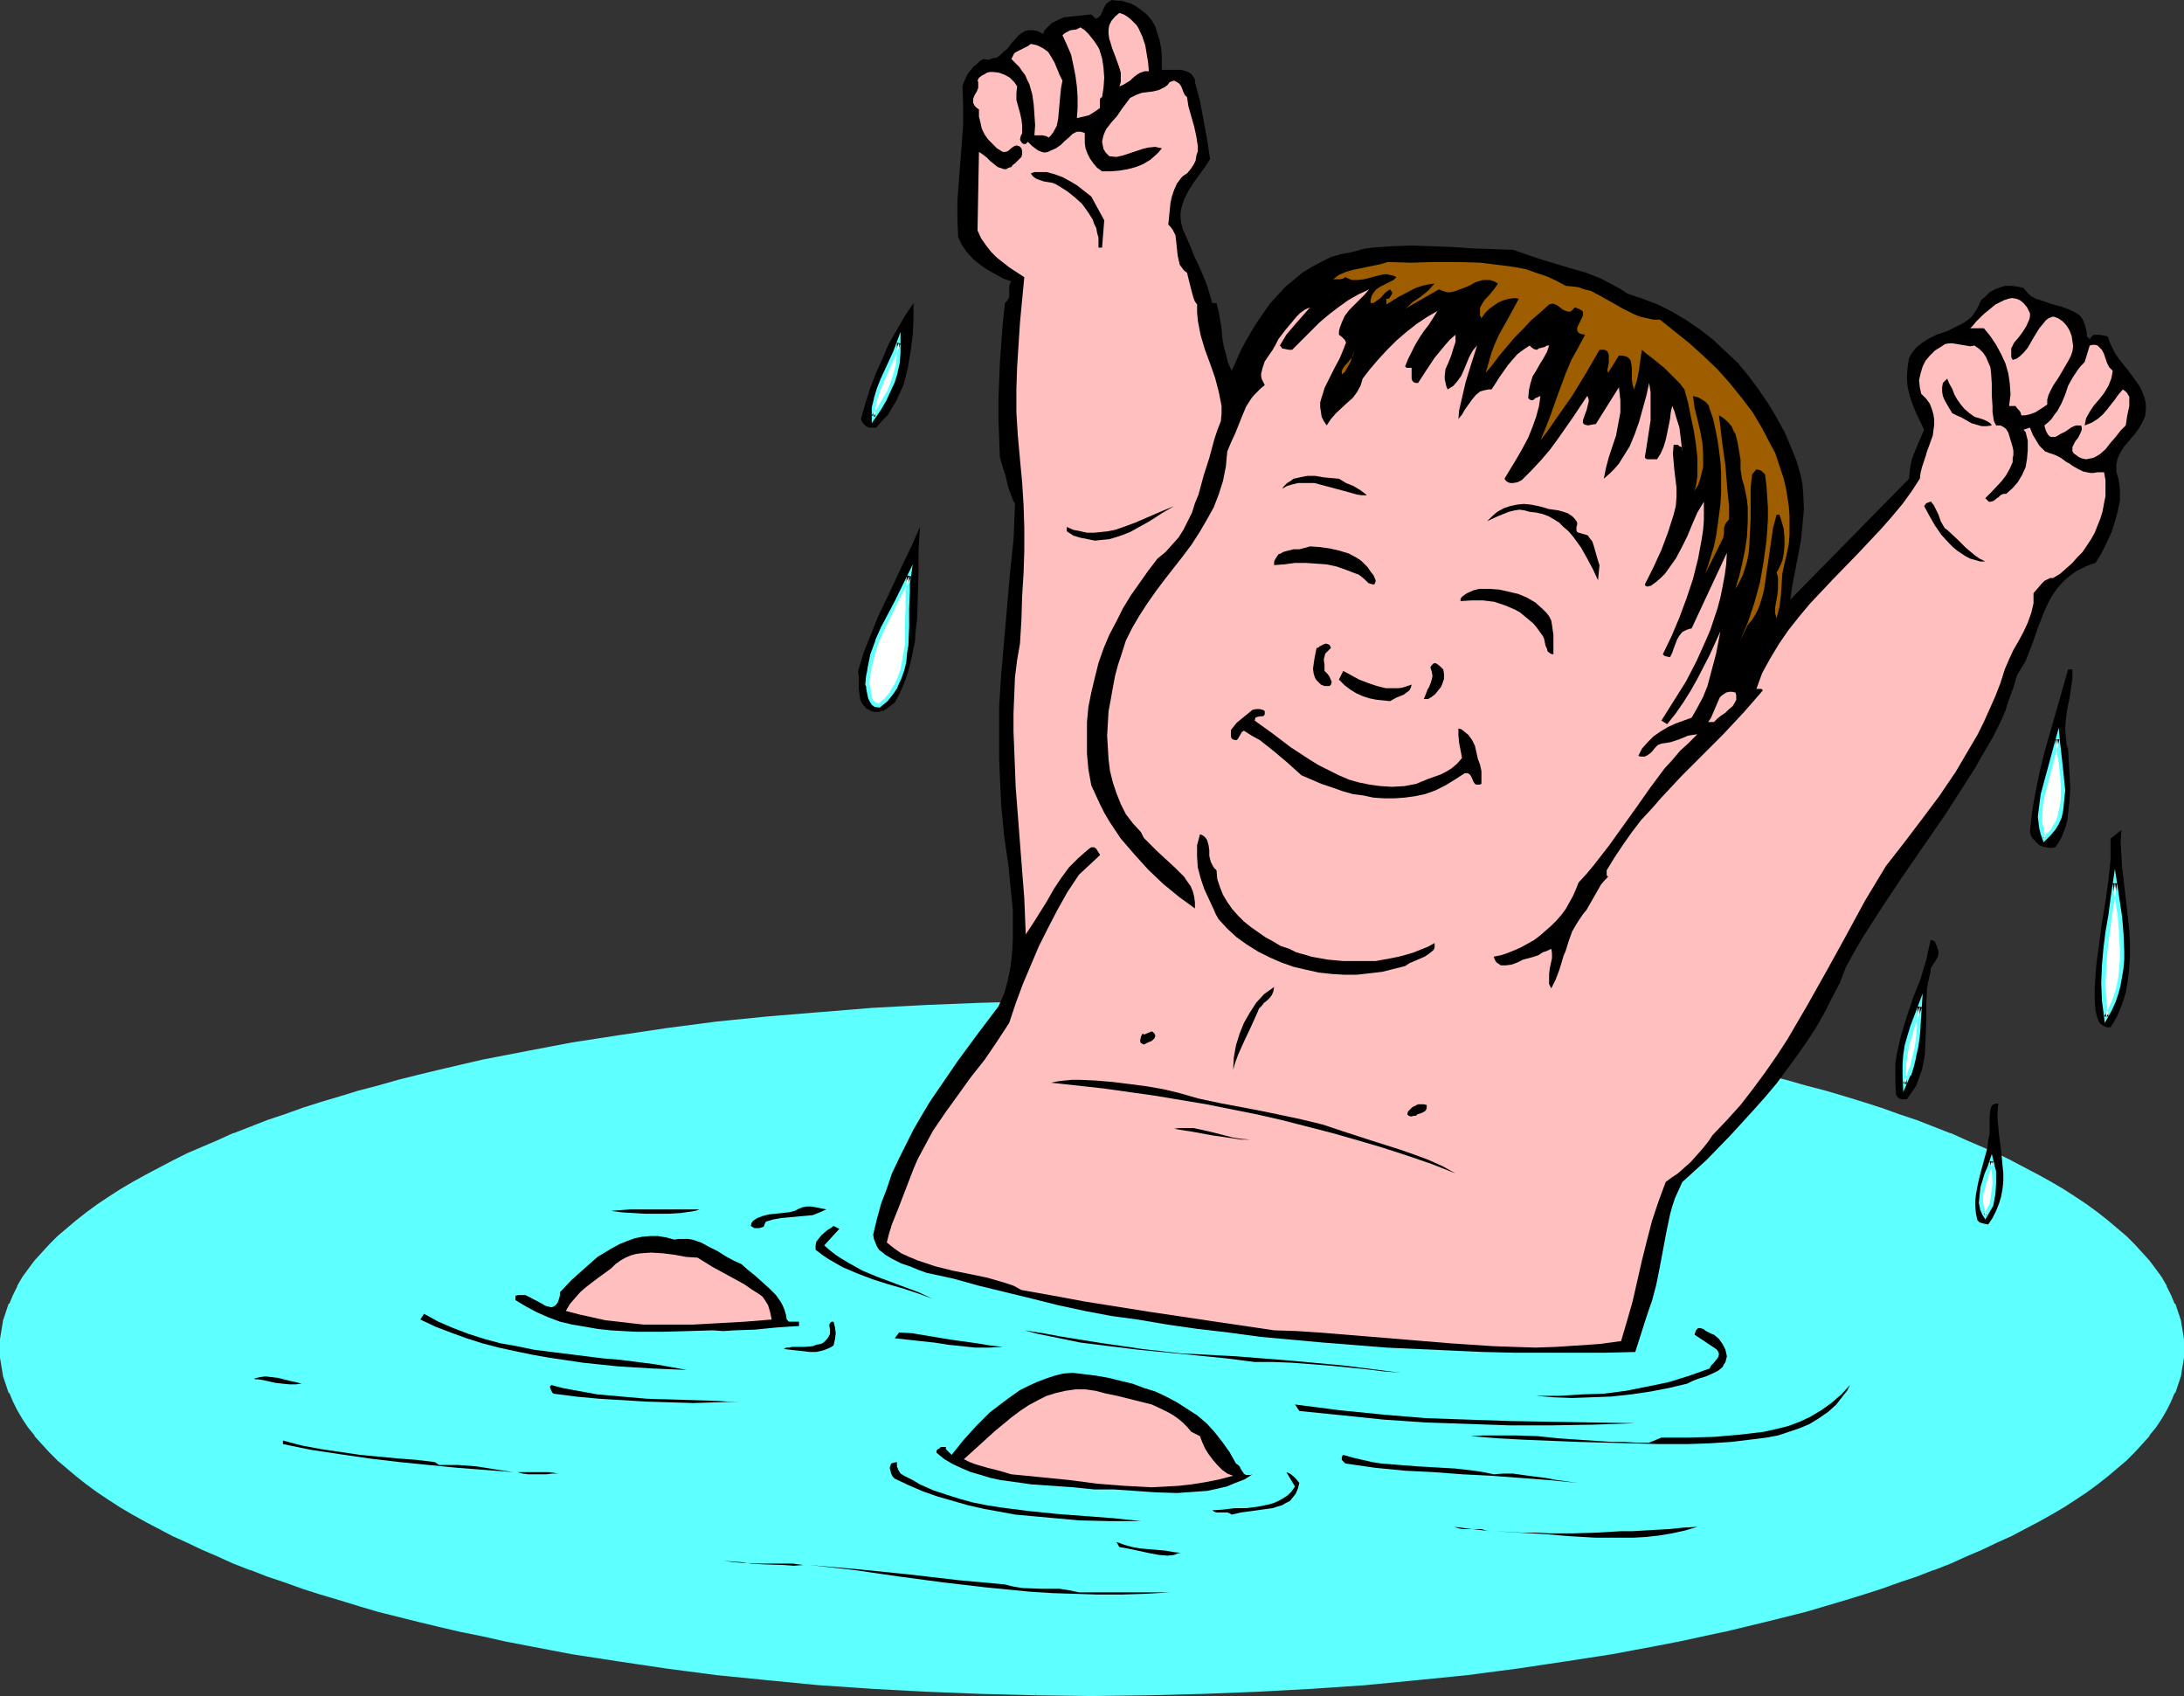 <?xml version="1.0" encoding="UTF-8" standalone="no"?>
<svg
   version="1.0"
   width="129.724mm"
   height="100.72mm"
   id="svg76"
   sodipodi:docname="Baby Bathing 2.wmf"
   xmlns:inkscape="http://www.inkscape.org/namespaces/inkscape"
   xmlns:sodipodi="http://sodipodi.sourceforge.net/DTD/sodipodi-0.dtd"
   xmlns="http://www.w3.org/2000/svg"
   xmlns:svg="http://www.w3.org/2000/svg">
  <rect width="100%" height="100%" fill="#333333" stroke="none"/>
  <sodipodi:namedview
     id="namedview76"
     pagecolor="#ffffff"
     bordercolor="#000000"
     borderopacity="0.25"
     inkscape:showpageshadow="2"
     inkscape:pageopacity="0.0"
     inkscape:pagecheckerboard="0"
     inkscape:deskcolor="#d1d1d1"
     inkscape:document-units="mm" />
  <defs
     id="defs1">
    <pattern
       id="WMFhbasepattern"
       patternUnits="userSpaceOnUse"
       width="6"
       height="6"
       x="0"
       y="0" />
  </defs>
  <path
     style="fill:#5effff;fill-opacity:1;fill-rule:evenodd;stroke:none"
     d="m 245.147,380.189 12.605,-0.162 12.443,-0.323 12.282,-0.485 11.958,-0.646 11.958,-0.808 11.635,-1.131 11.312,-1.131 10.989,-1.454 10.989,-1.454 10.504,-1.777 10.181,-1.939 5.01,-0.969 9.858,-2.1 4.686,-0.969 4.686,-1.293 4.525,-1.131 4.525,-1.131 4.363,-1.293 4.363,-1.293 4.202,-1.293 4.04,-1.293 4.04,-1.454 3.878,-1.293 3.717,-1.454 3.717,-1.454 3.717,-1.454 3.394,-1.454 3.394,-1.616 3.232,-1.616 3.07,-1.454 3.07,-1.616 2.747,-1.616 2.909,-1.777 2.586,-1.616 2.586,-1.777 2.262,-1.616 2.262,-1.777 2.101,-1.777 2.101,-1.777 1.778,-1.777 1.778,-1.939 1.616,-1.777 1.293,-1.939 1.293,-1.777 1.293,-1.939 0.97,-1.939 0.808,-1.939 0.646,-1.939 0.646,-1.939 0.323,-2.1 0.323,-1.939 v -1.939 -1.939 l -0.323,-2.1 -0.323,-1.939 -0.646,-1.939 -0.646,-1.939 -0.808,-1.939 -0.97,-1.939 -1.293,-1.939 -1.293,-1.777 -1.293,-1.939 -1.616,-1.777 -1.778,-1.939 -1.778,-1.777 -2.101,-1.777 -2.101,-1.777 -2.262,-1.777 -2.262,-1.777 -2.586,-1.616 -2.586,-1.777 -2.909,-1.616 -2.747,-1.616 -3.07,-1.616 -3.07,-1.616 -3.232,-1.454 -3.394,-1.616 -3.394,-1.454 -3.717,-1.454 -3.717,-1.454 -3.717,-1.454 -3.878,-1.454 -4.04,-1.293 -4.04,-1.293 -4.202,-1.293 -4.363,-1.293 -4.363,-1.293 -4.525,-1.131 -4.525,-1.131 -4.686,-1.293 -4.686,-0.969 -4.848,-1.131 -5.01,-0.969 -5.01,-0.969 -10.181,-1.939 -10.504,-1.777 -10.989,-1.454 -10.989,-1.454 -11.312,-1.131 -11.635,-1.131 -11.958,-0.808 -11.958,-0.646 -12.282,-0.485 -12.443,-0.323 -12.605,-0.162 -12.605,0.162 -12.443,0.323 -12.12,0.485 -12.12,0.646 -11.797,0.808 -11.635,1.131 -11.312,1.131 -11.15,1.454 -10.827,1.454 -10.666,1.777 -10.181,1.939 -5.01,0.969 -5.01,0.969 -4.848,1.131 -4.686,0.969 -4.686,1.293 -4.525,1.131 -4.525,1.131 -4.363,1.293 -4.363,1.293 -4.202,1.293 -4.04,1.293 -4.04,1.293 -3.878,1.454 -3.717,1.454 -3.717,1.454 -3.717,1.454 -3.394,1.454 -3.394,1.616 -3.232,1.454 -3.07,1.616 -3.07,1.616 -2.747,1.616 -2.747,1.616 -2.747,1.777 -2.586,1.616 -2.262,1.777 -2.262,1.777 -2.101,1.777 -2.101,1.777 -1.778,1.777 -1.778,1.939 -1.616,1.777 -1.293,1.939 -1.293,1.777 -1.293,1.939 -0.97,1.939 -0.808,1.939 -0.646,1.939 -0.646,1.939 -0.323,1.939 -0.323,2.1 v 1.939 1.939 l 0.323,1.939 0.323,2.1 0.646,1.939 0.646,1.939 0.808,1.939 0.97,1.939 1.293,1.939 1.293,1.777 1.293,1.939 1.616,1.777 1.778,1.939 1.778,1.777 2.101,1.777 2.101,1.777 2.262,1.777 2.262,1.616 2.586,1.777 2.747,1.616 2.747,1.777 2.747,1.616 3.07,1.616 3.07,1.454 3.232,1.616 3.394,1.616 3.394,1.454 3.717,1.454 3.717,1.454 3.717,1.454 3.878,1.293 4.04,1.454 4.04,1.293 4.202,1.293 4.363,1.293 4.363,1.293 4.525,1.131 4.525,1.131 4.686,1.293 4.686,0.969 4.848,1.131 5.01,0.969 5.01,0.969 10.181,1.939 10.666,1.777 10.827,1.454 11.15,1.454 11.312,1.131 11.635,1.131 11.797,0.808 12.12,0.646 12.12,0.485 12.443,0.323 z"
     id="path1" />
  <path
     style="fill:#5effff;fill-opacity:1;fill-rule:evenodd;stroke:none"
     d="m 245.147,380.673 12.605,-0.162 12.443,-0.323 12.282,-0.485 11.958,-0.646 11.958,-0.808 v 0 l 11.635,-1.131 11.312,-1.131 11.15,-1.454 10.827,-1.616 10.504,-1.616 10.342,-1.939 5.01,-0.969 9.696,-2.1 h 0.162 l 4.686,-1.131 4.686,-1.131 4.525,-1.131 4.525,-1.131 4.363,-1.293 4.363,-1.293 4.202,-1.293 4.04,-1.293 4.04,-1.454 3.878,-1.293 3.717,-1.454 h 0.162 l 3.717,-1.454 v 0 l 3.555,-1.616 3.394,-1.454 3.394,-1.616 3.232,-1.454 3.07,-1.616 3.07,-1.616 2.909,-1.616 v 0 l 2.747,-1.616 2.747,-1.777 2.424,-1.616 2.424,-1.777 2.262,-1.777 v 0 l 2.101,-1.777 2.101,-1.777 1.778,-1.777 1.778,-1.939 1.616,-1.777 v -0.162 l 1.454,-1.777 1.293,-1.939 1.131,-1.939 v 0 l 0.97,-1.939 0.808,-1.939 h 0.162 l 0.646,-1.939 0.646,-1.939 v -0.162 l 0.323,-1.939 0.323,-1.939 v -0.162 -1.939 -1.939 -0.162 l -0.323,-1.939 -0.323,-1.939 v -0.162 l -0.646,-1.939 -0.646,-1.939 h -0.162 l -0.808,-1.939 -0.97,-1.939 v -0.162 l -1.131,-1.939 -1.293,-1.777 -1.454,-1.939 v 0 l -1.616,-1.777 -1.778,-1.939 -1.778,-1.777 -2.101,-1.777 v 0 l -2.101,-1.777 -2.262,-1.777 v 0 l -2.424,-1.777 -2.424,-1.616 -2.747,-1.777 -2.747,-1.616 -2.909,-1.616 v 0 l -3.07,-1.616 -3.07,-1.616 -3.232,-1.616 -3.394,-1.454 -3.394,-1.454 -3.555,-1.616 h -0.162 l -3.717,-1.454 -3.717,-1.454 -3.878,-1.293 -4.04,-1.454 -4.04,-1.293 -4.202,-1.293 -4.363,-1.293 -4.363,-1.131 -4.525,-1.293 -4.525,-1.131 -4.686,-1.131 -4.686,-1.131 -5.01,-1.131 v 0 l -4.848,-0.969 -5.01,-0.969 -10.342,-1.939 -10.504,-1.616 -10.827,-1.616 -11.15,-1.454 -11.312,-1.131 -11.635,-0.969 v 0 l -11.958,-0.969 -11.958,-0.646 -12.282,-0.485 -12.443,-0.323 -12.605,-0.162 -12.605,0.162 -12.443,0.323 -12.12,0.485 -12.12,0.646 -11.797,0.969 h -0.162 l -11.635,0.969 -11.312,1.131 -11.15,1.454 -10.827,1.616 -10.504,1.616 -10.181,1.939 -5.01,0.969 -5.01,0.969 v 0 l -4.848,1.131 -4.848,1.131 -4.686,1.131 -4.525,1.131 -4.525,1.293 -4.363,1.131 -4.202,1.293 -4.363,1.293 -4.04,1.293 -4.04,1.454 -3.878,1.293 -3.717,1.454 -3.717,1.454 h -0.162 l -3.555,1.616 -3.394,1.454 -3.394,1.454 -3.232,1.616 -3.07,1.616 -3.07,1.616 -2.909,1.616 v 0 l -2.747,1.616 -2.747,1.777 -2.424,1.616 -2.424,1.777 v 0 l -2.262,1.777 -2.101,1.777 v 0 l -2.101,1.777 -1.778,1.777 -1.778,1.939 -1.616,1.777 v 0 l -1.454,1.939 -1.293,1.777 -1.131,1.939 v 0.162 l -0.97,1.939 -0.808,1.939 H 1.939 l -0.646,1.939 -0.646,1.939 v 0.162 L 0.323,298.593 0,300.532 v 0.162 1.939 1.939 0.162 l 0.323,1.939 0.323,1.939 v 0.162 l 0.646,1.939 0.646,1.939 h 0.162 l 0.808,1.939 0.97,1.939 v 0 l 1.131,1.939 1.293,1.939 1.454,1.777 v 0.162 l 1.616,1.777 1.778,1.939 1.778,1.777 2.101,1.777 2.101,1.777 v 0 l 2.262,1.777 2.424,1.777 2.424,1.616 2.747,1.777 2.747,1.616 v 0 l 2.909,1.616 3.07,1.616 3.07,1.616 3.232,1.454 3.394,1.616 3.394,1.454 3.555,1.616 v 0 l 3.717,1.454 h 0.162 l 3.717,1.454 3.878,1.293 4.04,1.454 4.04,1.293 4.363,1.293 4.202,1.293 4.363,1.293 4.525,1.131 4.525,1.131 4.686,1.131 4.848,1.131 v 0 l 4.848,0.969 5.01,1.131 5.01,0.969 10.181,1.939 10.504,1.616 10.827,1.616 11.15,1.454 11.312,1.131 11.635,1.131 h 0.162 l 11.797,0.808 12.12,0.646 12.12,0.485 12.443,0.323 v -0.969 l -12.443,-0.162 -12.12,-0.646 -12.12,-0.646 -11.797,-0.808 v 0 l -11.635,-0.969 -11.312,-1.293 -11.15,-1.454 -10.827,-1.454 -10.504,-1.777 -10.342,-1.777 -5.01,-1.131 -4.848,-0.969 -4.848,-0.969 v 0 l -4.686,-1.131 -4.686,-1.131 -4.525,-1.131 -4.525,-1.293 -4.363,-1.293 -4.363,-1.131 -4.202,-1.293 -4.04,-1.454 -4.04,-1.293 -3.878,-1.454 -3.878,-1.454 h 0.162 l -3.717,-1.454 v 0.162 l -3.555,-1.454 -3.555,-1.616 -3.232,-1.454 -3.394,-1.616 -3.07,-1.616 -2.909,-1.616 -2.909,-1.616 v 0 l -2.747,-1.616 -2.747,-1.777 -2.424,-1.616 -2.424,-1.777 -2.262,-1.616 h 0.162 l -2.101,-1.777 -2.101,-1.777 -1.778,-1.777 -1.778,-1.939 -1.616,-1.777 H 8.565 L 7.11,319.921 5.818,317.982 4.686,316.043 v 0.162 l -0.97,-1.939 -0.97,-1.939 h 0.162 l -0.808,-1.939 -0.485,-1.939 v 0 l -0.485,-1.939 -0.162,-1.939 v 0 L 0.808,302.632 0.97,300.693 v 0 l 0.162,-1.939 0.485,-2.1 v 0.162 l 0.485,-2.1 0.808,-1.777 H 2.747 l 0.97,-1.939 0.97,-1.939 v 0.162 l 1.131,-1.939 1.293,-1.939 1.454,-1.777 H 8.403 l 1.616,-1.777 1.778,-1.939 1.778,-1.777 2.101,-1.777 h -0.162 l 2.101,-1.777 2.262,-1.777 v 0 l 2.424,-1.616 2.424,-1.777 2.747,-1.616 2.747,-1.616 v 0 l 2.909,-1.777 2.909,-1.454 3.07,-1.616 3.394,-1.616 3.232,-1.454 3.555,-1.616 3.555,-1.454 h -0.162 l 3.717,-1.293 3.878,-1.454 3.878,-1.454 4.04,-1.293 4.04,-1.454 4.202,-1.131 4.363,-1.293 4.363,-1.293 4.525,-1.131 4.525,-1.293 4.686,-1.131 4.686,-1.131 4.848,-0.969 v 0 l 4.848,-1.131 5.01,-0.969 10.342,-1.777 10.504,-1.777 10.827,-1.454 11.15,-1.454 11.312,-1.293 11.635,-0.969 v 0 l 11.797,-0.808 12.12,-0.646 12.12,-0.646 12.443,-0.162 12.605,-0.162 12.605,0.162 12.443,0.162 12.282,0.646 11.958,0.646 11.958,0.808 h -0.162 l 11.635,0.969 11.312,1.293 11.15,1.454 10.827,1.454 10.666,1.777 10.181,1.777 5.01,0.969 4.848,1.131 v 0 l 4.848,0.969 4.686,1.131 4.686,1.131 4.525,1.293 4.525,1.131 4.525,1.293 4.202,1.293 4.202,1.131 4.04,1.454 4.04,1.293 3.878,1.454 3.878,1.454 3.717,1.293 h -0.162 l 3.555,1.454 3.555,1.616 3.232,1.454 3.394,1.616 3.07,1.616 2.909,1.454 v 0 l 2.909,1.777 2.747,1.616 2.747,1.616 2.424,1.777 2.424,1.616 v 0 l 2.262,1.777 2.101,1.777 h -0.162 l 2.101,1.777 1.778,1.777 1.778,1.939 1.616,1.777 h -0.162 l 1.454,1.777 1.293,1.939 1.131,1.939 v -0.162 l 1.131,1.939 0.808,1.939 h -0.162 l 0.808,1.777 0.485,2.1 v -0.162 l 0.485,2.1 0.162,1.939 v 0 l 0.162,1.939 -0.162,1.939 v 0 l -0.162,1.939 -0.485,1.939 v 0 l -0.485,1.939 -0.808,1.939 h 0.162 l -0.808,1.939 -1.131,1.939 v -0.162 l -1.131,1.939 -1.293,1.939 -1.454,1.777 h 0.162 l -1.616,1.777 -1.778,1.939 -1.778,1.777 -2.101,1.777 -2.101,1.777 h 0.162 l -2.262,1.616 -2.424,1.777 -2.424,1.616 -2.747,1.777 -2.747,1.616 v 0 l -2.909,1.616 -2.909,1.616 -3.07,1.616 -3.394,1.616 -3.232,1.454 -3.555,1.616 -3.555,1.454 v -0.162 l -3.717,1.454 h 0.162 l -3.878,1.454 -3.878,1.454 -4.04,1.293 -4.04,1.454 -4.202,1.293 -4.202,1.131 -4.525,1.293 -4.525,1.293 -4.525,1.131 -4.686,1.131 -4.686,1.131 v 0 l -9.696,1.939 -5.01,1.131 -10.181,1.777 -10.666,1.777 -10.827,1.454 -11.15,1.454 -11.312,1.293 -11.635,0.969 h 0.162 l -11.958,0.808 -11.958,0.646 -12.282,0.646 -12.443,0.162 -12.605,0.162 z"
     id="path2" />
  <path
     style="fill:#5effff;fill-opacity:1;fill-rule:evenodd;stroke:none"
     d="m 232.542,380.512 12.605,0.162 v -0.969 l -12.605,-0.162 z"
     id="path3" />
  <path
     style="fill:#000000;fill-opacity:1;fill-rule:evenodd;stroke:none"
     d="m 257.429,3.232 1.131,1.293 0.808,1.454 0.485,1.616 0.485,1.454 0.323,1.777 0.162,1.616 v 1.616 1.616 h 0.97 1.131 2.262 l 1.131,0.323 0.97,0.485 0.323,0.323 0.323,0.485 0.323,0.485 v 0.646 l 1.131,4.201 0.808,4.363 0.808,4.363 0.646,4.363 -1.131,1.777 -1.293,1.777 -1.293,1.777 -1.131,1.777 -0.97,1.939 -0.323,0.969 -0.323,1.131 -0.162,0.969 v 1.131 l 0.162,1.131 0.323,1.293 1.778,4.039 0.808,2.1 0.97,1.939 1.778,4.201 0.646,2.1 0.646,2.262 h 0.97 l 0.485,1.939 0.646,3.716 0.162,2.1 0.323,1.939 0.485,1.777 0.485,1.939 0.808,1.777 0.97,-2.1 0.97,-2.262 1.131,-2.1 1.293,-2.262 1.293,-2.1 1.454,-2.1 1.454,-2.1 1.778,-1.939 1.616,-1.777 1.939,-1.616 1.939,-1.616 2.101,-1.293 2.101,-1.131 2.262,-1.131 2.262,-0.646 2.586,-0.485 2.262,-0.646 2.101,-0.323 4.525,-0.323 4.363,-0.162 4.525,0.162 4.363,0.162 4.686,0.323 4.525,0.162 4.686,0.162 3.232,1.131 3.394,1.131 3.232,0.969 3.232,0.969 3.394,0.969 3.232,1.293 3.07,1.616 1.454,0.808 1.454,0.969 3.394,1.131 3.394,1.293 3.232,1.616 3.232,1.939 3.07,2.1 2.909,2.262 2.747,2.585 2.747,2.585 2.424,2.908 2.262,3.07 2.101,3.07 1.939,3.232 1.778,3.232 1.454,3.393 1.293,3.232 0.97,3.393 0.323,1.777 0.162,1.939 0.162,3.555 -0.323,3.555 -0.323,3.393 -1.293,6.786 -0.646,3.393 -0.485,3.232 26.664,-27.145 0.162,-1.616 0.162,-1.293 0.323,-1.454 0.485,-1.293 1.131,-2.747 1.131,-2.585 -1.778,-3.716 -0.808,-1.939 -0.646,-1.939 -0.485,-2.1 -0.162,-2.1 0.162,-2.262 0.162,-0.969 0.162,-1.131 0.808,-1.293 0.808,-0.969 1.131,-0.969 0.97,-0.646 1.131,-0.646 1.293,-0.646 2.424,-0.808 2.262,-1.131 1.293,-0.646 0.97,-0.646 0.97,-0.808 0.808,-1.131 0.646,-1.131 0.646,-1.454 0.97,-0.808 0.97,-0.969 1.131,-0.646 1.293,-0.485 1.131,-0.323 h 1.293 l 1.293,0.162 1.454,0.323 0.808,0.969 0.808,0.808 1.131,0.646 1.131,0.323 2.262,0.808 2.424,0.646 2.101,0.808 0.97,0.485 0.97,0.646 0.646,0.808 0.485,1.131 0.323,1.293 0.162,0.646 v 0.808 l 0.646,0.646 0.485,-0.646 0.485,-0.323 h 0.485 0.646 l 1.131,0.162 0.485,0.162 h 0.323 l 0.485,1.454 0.646,1.293 0.646,1.293 0.808,1.131 1.939,2.424 1.778,2.424 0.808,1.131 0.646,1.293 0.485,1.293 0.323,1.454 v 1.293 l -0.162,1.454 -0.646,1.454 -0.485,0.808 -0.485,0.808 -0.97,1.293 -0.485,0.485 -0.485,0.646 -1.131,1.293 -0.808,1.293 -0.646,1.293 -0.323,1.454 v 0.808 0.646 l 0.162,0.808 0.323,0.969 0.162,1.131 0.162,1.293 v 2.424 l -0.485,2.424 -0.646,2.424 -0.808,2.424 -1.131,2.424 -1.131,2.262 -1.293,2.1 -1.131,0.323 -1.131,0.485 -1.939,0.969 -1.616,1.131 -1.454,1.293 -1.293,1.454 -1.131,1.616 -0.97,1.777 -0.808,1.777 -1.454,3.716 -1.293,3.716 -1.454,3.716 -0.97,1.616 -0.97,1.616 -0.808,2.747 -0.97,2.585 -0.808,2.585 -1.131,2.585 -1.778,3.555 -2.101,3.555 -1.939,3.393 -2.262,3.555 -4.363,6.786 -4.686,6.786 -4.686,6.786 -4.525,6.786 -4.363,6.786 -2.101,3.555 -1.939,3.555 -1.293,3.393 -1.778,3.393 -1.616,3.232 -1.939,3.393 -2.101,3.232 -2.262,3.232 -2.262,3.07 -2.262,3.07 -2.586,3.07 -2.586,2.908 -5.171,5.655 -5.333,5.494 -5.494,5.009 -0.808,1.777 -0.808,1.777 -0.646,1.939 -0.485,1.777 -0.808,3.878 -1.454,7.756 -0.808,4.039 -0.97,3.716 -0.646,1.777 -0.646,1.939 -2.424,7.594 v 0.162 l -6.626,0.162 h -6.787 -6.787 -7.11 l -6.949,-0.162 -7.11,-0.323 -14.382,-0.646 -14.221,-1.131 -7.11,-0.646 -7.11,-0.646 -7.11,-0.969 -6.949,-0.808 -6.787,-0.969 -6.626,-1.131 -5.979,-0.808 -5.979,-1.131 -5.979,-1.293 -5.818,-1.454 -11.958,-2.908 -5.818,-1.616 -5.979,-1.293 -1.778,-0.646 -1.939,-0.808 -1.939,-0.646 -1.939,-0.969 -1.616,-0.969 -0.808,-0.646 -0.646,-0.485 -0.485,-0.808 -0.323,-0.808 -0.323,-0.808 -0.162,-0.969 0.808,-3.393 0.97,-3.555 1.293,-3.393 1.131,-3.393 1.616,-3.393 1.616,-3.232 1.616,-3.232 1.778,-3.07 1.939,-3.232 2.101,-3.07 4.202,-6.14 4.525,-6.14 4.525,-5.978 1.293,-2.908 0.808,-2.908 0.646,-3.232 0.323,-3.07 0.162,-3.07 v -3.232 -3.232 l -0.323,-3.232 -0.323,-3.232 -0.323,-3.393 -0.97,-6.625 -0.646,-6.786 -0.162,-3.232 -0.162,-3.393 -0.162,-4.039 v -4.039 -3.878 -3.878 l 0.485,-7.433 0.646,-7.433 0.646,-7.433 0.646,-7.433 0.808,-7.756 0.162,-3.878 0.162,-4.039 -0.485,-0.969 -0.485,-1.293 -0.485,-1.293 -0.323,-1.293 -0.323,-1.454 -0.485,-1.454 -0.808,-2.747 -0.162,-4.363 -0.162,-4.363 V 89.675 l 0.162,-4.201 0.162,-4.201 0.162,-2.1 0.162,-2.262 0.323,-4.363 0.485,-4.524 0.485,-0.485 0.323,-0.485 0.162,-0.646 v -0.646 -0.808 -0.646 l 0.162,-0.646 0.323,-0.485 -1.778,-0.646 -1.778,-0.969 -1.778,-0.969 -1.616,-1.131 -1.616,-1.293 -1.454,-1.616 -1.131,-1.616 -0.808,-1.777 -0.162,-4.039 v -4.201 l 0.323,-4.201 0.646,-8.402 0.323,-4.363 v -4.201 l -0.162,-4.363 0.323,-0.969 0.808,-1.777 0.646,-0.808 0.646,-0.808 0.808,-0.646 0.646,-0.646 0.808,-0.485 1.131,0.162 0.97,-0.323 0.97,-0.162 0.808,-0.646 0.646,-0.646 0.808,-0.646 1.293,-1.616 1.293,-1.454 0.646,-0.485 0.808,-0.485 0.808,-0.162 h 0.97 l 0.97,0.162 1.293,0.646 0.323,-0.808 0.646,-0.646 0.485,-0.485 0.485,-0.485 1.293,-0.646 1.454,-0.646 1.454,-0.162 1.616,-0.162 3.07,-0.323 0.97,0.969 0.646,-0.323 0.485,-0.485 0.646,-1.454 0.323,-0.646 0.323,-0.485 0.646,-0.485 L 249.672,0 l 1.131,0.162 h 0.97 l 2.101,0.646 0.97,0.485 0.97,0.646 z"
     id="path4" />
  <path
     style="fill:#ffbfbf;fill-opacity:1;fill-rule:evenodd;stroke:none"
     d="m 257.913,15.996 h -0.97 l -0.97,0.323 -0.808,0.485 -0.808,0.646 -0.646,0.646 -0.808,0.485 -0.808,0.485 -0.808,0.323 0.323,-0.969 v -1.131 -0.969 l -0.323,-1.131 -0.808,-2.262 -0.808,-2.1 -0.323,-1.131 -0.323,-0.969 -0.162,-1.131 V 6.625 l 0.162,-0.969 0.485,-0.969 0.808,-0.969 0.97,-0.808 0.97,0.323 0.808,0.485 0.808,0.646 1.293,1.293 0.485,0.808 0.808,1.777 0.646,1.939 0.323,1.939 0.323,1.939 z"
     id="path5" />
  <path
     style="fill:#ffbfbf;fill-opacity:1;fill-rule:evenodd;stroke:none"
     d="m 247.409,21.813 -0.323,0.162 -0.162,0.323 v 0.485 0.485 0.969 l -1.131,0.808 -1.293,0.808 -1.293,0.323 -1.454,0.323 0.162,-2.262 v -2.424 l -0.162,-2.424 -0.323,-2.424 -0.485,-2.424 -0.485,-2.262 -0.97,-2.262 -0.97,-2.1 0.323,-0.323 0.485,-0.323 0.97,-0.485 1.293,-0.162 0.97,-0.485 0.97,0.646 0.808,0.808 0.646,0.808 0.646,0.808 0.646,0.969 0.485,0.808 0.646,2.1 0.323,2.1 0.162,2.262 -0.162,2.262 z"
     id="path6" />
  <path
     style="fill:#ffbfbf;fill-opacity:1;fill-rule:evenodd;stroke:none"
     d="m 238.521,18.097 -0.323,1.616 -0.162,1.616 -0.323,3.555 -0.162,1.777 -0.323,1.616 -0.808,1.454 -0.485,0.646 -0.485,0.485 -0.646,-0.323 -0.808,-0.162 h -0.646 -1.131 l 0.162,-2.262 -0.162,-2.424 -0.162,-2.262 -0.323,-2.262 -0.646,-2.262 -0.485,-0.969 -0.485,-1.131 -0.646,-0.808 -0.646,-0.969 -0.97,-0.969 -0.808,-0.808 0.323,-0.646 0.323,-0.646 0.485,-0.323 0.646,-0.323 1.293,-0.646 0.646,-0.323 0.646,-0.485 0.808,0.162 0.646,0.162 0.646,0.323 0.646,0.323 1.131,0.808 0.808,1.293 0.646,1.131 1.131,2.747 z"
     id="path7" />
  <path
     style="fill:#ffbfbf;fill-opacity:1;fill-rule:evenodd;stroke:none"
     d="m 228.341,19.389 -0.162,1.454 v 1.616 l 0.808,2.908 0.323,1.454 0.162,1.454 v 1.616 l -0.323,0.646 -0.162,0.808 0.162,0.323 0.323,0.485 0.323,0.162 h 0.485 l 0.485,-0.485 0.97,0.969 0.646,0.485 0.646,0.485 0.808,0.323 0.646,0.162 0.808,-0.162 0.646,-0.323 1.131,-0.485 1.131,-0.808 0.808,-0.808 0.97,-0.808 0.808,-0.808 0.97,-0.485 h 0.485 0.323 l 0.646,0.162 0.323,0.162 v 1.293 0.969 l 0.162,1.131 0.485,1.293 0.485,0.969 0.808,1.131 0.808,0.969 1.131,0.808 h 1.939 l 1.939,-0.162 1.939,-0.323 1.778,-0.485 1.616,-0.646 1.616,-0.969 1.293,-1.131 0.646,-0.646 0.646,-0.808 -0.808,-0.162 -0.646,-0.162 -1.616,0.162 -1.293,0.323 -1.454,0.485 -2.909,0.969 -1.454,0.323 -1.616,-0.162 -0.808,-0.808 -0.485,-0.808 -0.162,-0.808 -0.162,-0.808 0.162,-0.808 0.162,-0.646 0.323,-0.808 0.323,-0.646 1.131,-1.454 1.293,-1.454 0.97,-1.454 0.97,-1.293 0.485,-0.646 0.485,-0.646 0.646,-0.323 0.646,-0.323 1.293,-0.485 1.293,-0.162 1.293,-0.162 1.293,-0.323 1.293,-0.646 0.646,-0.485 0.485,-0.646 0.485,-0.162 0.485,-0.162 0.323,0.162 0.323,0.162 0.485,0.323 0.485,0.646 0.485,1.293 0.323,0.646 0.485,0.485 0.323,2.1 0.646,2.262 0.646,2.262 0.485,2.262 0.323,2.1 v 1.131 l -0.323,0.969 -0.162,1.131 -0.485,0.969 -0.646,0.969 -0.808,0.969 -0.808,0.485 -0.485,0.485 -0.97,1.293 -0.646,1.454 -0.485,1.454 -0.323,1.454 -0.162,1.616 -0.162,1.616 -0.162,1.616 0.485,0.485 0.485,0.646 0.323,0.646 0.323,0.646 0.162,1.454 0.323,3.07 0.323,1.454 0.162,0.646 0.485,0.646 0.485,0.646 0.646,0.485 0.485,1.939 0.485,1.939 0.485,1.777 0.323,0.808 0.485,0.646 v 1.777 l 0.162,1.777 0.323,1.777 0.323,1.616 0.97,3.232 1.131,3.07 1.131,3.232 0.808,3.07 0.323,1.616 0.323,1.616 v 1.777 l -0.162,1.616 -0.808,2.1 -0.646,1.939 -1.131,4.201 -1.293,4.039 -1.131,4.201 -0.808,1.939 -0.646,2.1 -0.97,1.939 -0.97,1.939 -1.131,1.777 -1.454,1.616 -1.454,1.616 -1.778,1.454 -2.101,2.747 -1.939,2.747 -1.939,2.747 -1.778,2.908 -1.454,2.908 -1.616,3.07 -1.293,3.07 -1.131,3.232 -0.808,3.232 -0.808,3.393 -0.646,3.232 -0.323,3.393 v 3.555 3.555 l 0.323,3.555 0.646,3.555 0.97,2.1 0.97,2.1 0.97,1.939 1.131,1.939 1.293,1.939 1.293,1.939 3.07,3.555 3.07,3.393 3.394,3.232 3.555,2.908 3.555,2.585 v -1.293 l -0.162,-1.293 -0.323,-1.293 -0.485,-1.131 -0.808,-1.131 -0.646,-0.969 -1.939,-1.939 -2.101,-1.939 -2.101,-1.939 -1.939,-1.939 -0.97,-0.969 -0.646,-1.293 -1.778,-1.939 -1.616,-2.1 -1.131,-2.262 -0.97,-2.424 -0.808,-2.424 -0.646,-2.585 -0.323,-2.585 -0.162,-2.747 -0.162,-2.585 0.162,-2.747 0.162,-2.747 0.485,-2.585 0.485,-2.747 0.485,-2.585 0.646,-2.424 0.808,-2.424 0.97,-3.07 1.454,-2.908 1.616,-2.747 1.778,-2.747 1.939,-2.747 1.939,-2.585 4.04,-5.17 1.939,-2.585 1.778,-2.747 1.616,-2.747 1.616,-2.908 1.131,-2.908 0.97,-3.07 0.323,-1.616 0.323,-1.616 0.162,-1.777 0.162,-1.616 0.808,-1.939 0.97,-2.1 1.616,-4.039 0.808,-1.939 1.131,-1.777 0.646,-0.808 0.808,-0.808 0.808,-0.808 0.808,-0.646 -0.323,-0.646 -0.323,-0.646 -0.162,-0.646 v -0.646 l 0.323,-1.293 0.485,-1.454 1.778,-2.585 0.646,-1.131 0.646,-1.293 1.616,-2.1 1.616,-1.939 0.808,-0.969 0.808,-0.808 1.131,-0.808 1.131,-0.485 -3.555,4.039 -1.778,2.1 -1.454,2.424 0.323,0.323 0.162,0.323 0.808,0.162 0.808,0.162 h 0.646 l 4.04,-4.039 2.101,-2.1 2.101,-1.777 2.101,-1.616 2.262,-1.616 2.262,-1.293 2.424,-1.131 -0.97,1.131 -1.131,1.131 -2.424,2.424 -0.97,1.293 -0.646,1.454 -0.485,1.293 -0.162,0.808 v 0.646 l 0.646,0.485 0.323,0.323 0.323,0.323 0.162,0.323 0.162,0.323 -0.162,0.323 -0.162,0.485 -0.323,0.808 -0.808,1.939 -1.131,2.1 -1.131,2.262 -1.131,2.262 -0.323,1.131 -0.323,0.969 -0.323,1.131 v 1.131 l 0.162,0.969 0.162,1.131 0.485,0.969 0.646,0.969 0.97,-1.454 1.131,-1.293 2.424,-2.262 1.293,-1.131 0.97,-1.293 0.808,-1.454 0.485,-1.616 1.616,-2.1 1.939,-2.262 1.939,-2.1 2.101,-2.1 2.262,-1.939 2.262,-1.777 2.424,-1.616 2.262,-1.293 -1.939,3.07 -1.131,1.454 -0.97,1.454 -0.97,1.616 -0.808,1.616 -0.808,1.616 -0.646,1.616 0.323,0.323 h 0.323 0.808 v 1.939 0.485 l 0.162,0.485 0.323,0.323 0.485,0.162 h 0.485 l 1.778,-2.747 1.939,-2.908 2.262,-2.747 1.131,-1.293 1.293,-1.131 v 1.616 l -0.485,1.454 -0.485,1.616 -0.646,1.616 -0.646,1.454 -0.162,1.454 v 0.808 l 0.162,0.646 0.162,0.808 0.323,0.808 1.293,-0.808 0.97,-1.131 0.808,-1.131 0.646,-1.454 1.131,-2.747 0.808,-1.454 0.97,-1.131 -1.293,4.039 -1.293,4.201 -0.97,4.201 -0.485,2.1 -0.162,1.939 0.808,-0.969 0.646,-1.131 1.616,-2.262 0.808,-0.969 0.97,-0.808 0.485,-0.162 0.646,-0.162 0.808,-0.162 h 0.646 l 0.97,-1.454 0.808,-1.293 1.939,-2.747 0.97,-1.131 1.131,-1.293 1.293,-0.969 1.454,-0.969 0.485,0.485 0.485,0.323 0.646,0.162 0.485,-0.323 1.293,-0.323 0.485,-0.323 h 0.485 l -0.485,1.454 -0.808,1.454 -0.808,1.293 -0.808,1.454 -0.808,1.293 -0.485,1.616 -0.323,1.454 -0.162,1.777 0.323,0.323 0.323,0.162 h 0.323 l 0.323,-0.162 0.323,-0.323 0.485,-0.162 0.646,-0.323 -0.323,2.262 -0.646,2.424 -0.808,2.262 -0.97,2.424 -1.293,2.424 -1.293,2.262 -2.747,4.524 0.323,0.485 0.485,0.323 0.485,0.162 h 0.646 l 0.97,-0.162 0.97,-0.485 2.262,-2.262 2.101,-2.262 1.939,-2.262 1.778,-2.424 3.394,-4.847 3.232,-4.847 0.162,0.323 0.162,0.485 v 0.485 l -0.162,0.646 -0.162,0.646 -0.162,0.646 -0.485,1.293 -0.162,0.485 -0.162,0.485 v 0.485 l 0.162,0.323 0.323,0.162 0.646,0.162 0.808,-0.162 0.97,-0.162 5.171,-8.24 0.162,1.454 0.162,1.454 v 1.454 1.293 l -0.485,2.585 -0.485,2.585 -1.616,4.847 -0.646,2.424 -0.485,2.424 1.293,-1.131 1.131,-1.131 0.97,-1.131 0.808,-1.293 0.808,-1.293 0.808,-1.293 1.131,-2.747 0.97,-2.747 1.616,-5.817 0.646,-2.908 0.323,2.1 v 1.939 2.262 2.1 l -0.646,4.201 -0.323,2.1 -0.323,1.939 0.162,0.323 0.323,0.162 h 0.808 0.646 0.808 l 0.808,-1.293 0.646,-1.454 0.485,-1.616 0.323,-1.454 0.323,-1.616 0.323,-1.616 0.162,-1.454 0.323,-1.454 0.485,1.131 0.323,1.131 0.808,2.585 0.323,2.585 0.323,2.747 v -0.485 l -0.162,-0.485 -0.485,-0.162 -0.323,-0.323 h -0.97 l -0.162,1.939 0.162,1.939 0.162,1.777 0.485,4.039 v 1.939 l -0.162,2.1 -0.485,1.939 -1.293,4.039 -1.454,3.878 -1.778,3.878 -0.97,1.939 -0.97,1.939 0.162,0.323 0.485,0.162 0.323,-0.162 h 0.323 l 1.131,-0.808 1.131,-0.969 0.97,-0.969 0.808,-1.131 1.616,-2.262 1.293,-2.424 1.293,-2.585 1.131,-2.747 1.131,-2.585 1.454,-2.424 v 1.939 2.262 l -0.162,2.1 -0.323,2.1 -0.808,4.363 -1.131,4.524 -1.454,4.363 -1.616,4.363 -1.778,4.201 -1.939,4.039 0.323,0.323 0.485,0.162 0.808,0.162 0.485,-0.969 0.323,-0.969 0.808,-2.1 0.485,-0.808 0.646,-0.808 0.97,-0.485 0.485,-0.162 0.646,-0.162 7.918,-16.965 -0.162,2.585 -0.323,2.424 -0.485,2.585 -0.485,2.424 -0.646,2.424 -0.808,2.424 -0.808,2.424 -0.97,2.262 -2.101,4.686 -2.424,4.686 -2.747,4.363 -2.747,4.363 1.293,0.808 1.939,-2.424 1.778,-2.585 1.616,-2.585 1.454,-2.585 2.747,-5.332 2.424,-5.332 -0.97,5.009 -0.646,2.424 -0.646,2.424 -0.646,2.424 -0.97,2.424 -1.293,2.424 -1.293,2.262 -1.778,0.646 -1.778,0.646 -1.778,0.808 -1.616,0.969 -1.616,1.131 -1.293,1.293 -1.293,1.454 -0.808,1.616 0.485,0.162 h 0.323 0.646 l 0.646,-0.323 0.646,-0.485 0.485,-0.485 0.485,-0.646 0.646,-0.646 0.808,-0.323 1.131,-0.162 0.97,-0.162 1.939,-0.646 1.939,-0.808 0.97,-0.162 1.131,-0.162 -1.939,1.939 -1.939,1.777 -1.778,2.1 -1.778,1.939 -3.232,4.363 -3.07,4.363 -6.141,8.564 -3.394,4.363 -1.616,1.939 -1.778,1.939 -0.646,1.616 -0.646,1.454 -0.808,1.454 -0.808,1.454 -0.97,1.293 -1.131,1.293 -1.131,1.131 -1.293,1.131 -1.293,1.131 -1.293,0.969 -1.454,0.808 -1.454,0.808 -1.454,0.646 -1.616,0.646 -1.454,0.485 -1.616,0.323 0.323,0.808 0.323,0.485 0.485,0.323 0.485,0.323 h 0.646 0.485 l 1.293,-0.162 1.293,-0.485 1.293,-0.646 1.293,-0.323 1.131,-0.323 0.97,-0.323 0.97,-0.646 0.97,-0.323 0.97,-0.485 0.162,0.969 v 1.131 l -0.485,2.262 -0.162,1.293 v 1.131 1.131 l 0.485,0.969 0.97,-1.939 0.808,-2.1 0.646,-2.1 0.323,-1.131 0.485,-1.131 0.646,-2.1 0.808,-2.262 1.131,-1.939 1.293,-1.939 0.808,-0.969 0.646,-1.131 1.293,-2.262 1.293,-2.262 0.808,-0.969 0.808,-0.808 -0.323,-0.323 v -0.323 -0.808 l 1.778,-2.908 1.939,-2.908 1.939,-2.747 2.101,-2.747 2.262,-2.424 2.262,-2.585 4.525,-4.847 4.686,-4.686 4.686,-4.686 4.525,-4.847 2.262,-2.585 2.101,-2.424 -0.323,-0.323 h -0.323 -0.808 l 1.293,-3.555 1.778,-3.232 1.939,-3.232 2.101,-3.07 2.424,-3.07 2.424,-2.908 5.333,-5.655 5.494,-5.655 5.171,-5.494 2.424,-2.747 2.424,-2.908 2.101,-2.908 1.778,-2.747 0.162,-1.293 0.323,-1.293 0.808,-2.424 0.323,-1.131 0.485,-1.293 0.808,-2.262 0.162,-1.293 0.162,-1.131 V 94.199 l -0.162,-1.131 -0.323,-1.131 -0.485,-1.293 -0.808,-1.131 -1.131,-1.131 -0.323,-1.454 -0.162,-1.616 0.323,-1.454 0.485,-1.616 0.646,-1.293 0.97,-1.131 1.131,-1.131 1.293,-0.808 0.485,-0.323 0.485,-0.323 0.808,-0.162 h 0.97 l 1.939,0.323 0.97,0.162 0.97,0.162 0.97,-0.162 1.131,0.808 0.808,0.808 0.646,0.969 0.485,1.131 0.485,1.131 0.162,1.293 0.162,2.424 v 2.585 l 0.162,2.424 v 1.293 l 0.162,1.131 0.162,0.969 0.485,0.969 h 0.97 l 0.646,0.323 0.646,0.485 0.485,0.808 0.485,1.616 0.485,1.616 0.162,0.808 v 0.969 l -0.162,0.808 v 0.808 l -0.646,1.454 -0.808,1.454 -0.97,1.293 -2.424,2.585 -1.293,1.293 0.323,0.323 0.323,0.323 0.162,0.162 h 0.323 l 0.646,-0.162 0.485,-0.323 0.323,-0.323 0.323,-0.162 0.485,-0.485 0.646,-0.323 h 0.646 l 1.454,-1.293 1.131,-1.293 0.97,-1.616 0.808,-1.777 0.323,-1.939 0.162,-1.939 v -2.1 l -0.485,-1.939 -0.485,-0.485 1.454,-0.485 0.646,1.616 0.97,1.616 0.485,0.808 0.646,0.646 0.646,0.646 0.808,0.323 1.454,0.485 1.293,0.646 1.293,0.969 0.646,0.323 0.646,0.485 1.131,0.646 1.293,0.646 0.808,0.162 0.808,0.162 h 0.646 l 0.97,-0.162 h 1.454 l 0.323,1.777 v 1.777 1.777 l -0.323,1.616 -0.323,1.777 -0.485,1.616 -0.646,1.616 -0.646,1.616 -0.808,1.454 -0.97,1.454 -0.97,1.454 -1.131,1.131 -1.131,1.293 -1.454,1.293 -1.293,1.131 -1.616,0.969 h -0.646 l -0.646,0.323 -0.646,0.323 -0.485,0.485 -0.97,1.131 -0.97,1.131 v 1.131 1.131 l -0.485,2.1 -0.808,2.262 -0.97,2.1 -1.131,2.1 -1.131,1.939 -0.97,2.1 -0.97,2.262 -0.97,3.07 -1.131,2.908 -1.293,2.908 -1.293,2.908 -1.454,2.908 -1.616,2.747 -3.232,5.494 -3.717,5.494 -3.878,5.17 -4.04,5.332 -4.04,5.17 -4.686,7.756 -4.202,7.756 -4.363,7.917 -4.363,7.756 -2.262,3.878 -2.262,3.878 -2.424,3.716 -2.586,3.716 -2.747,3.716 -2.747,3.555 -3.07,3.393 -3.232,3.393 -0.97,1.454 -1.293,1.616 -1.293,1.454 -1.293,1.454 -1.454,1.293 -1.454,1.293 -1.454,0.969 -1.293,0.969 -1.616,4.363 -1.454,4.363 -1.131,4.363 -1.131,4.524 -2.101,9.21 -1.293,4.524 -1.293,4.363 -4.848,0.646 -4.848,0.323 -4.848,0.323 -4.686,0.162 -4.848,-0.162 -4.686,-0.162 -9.696,-0.646 -9.696,-0.808 -9.858,-0.808 -9.858,-0.808 -5.01,-0.323 -5.01,-0.162 -14.221,-2.1 -14.059,-2.1 -14.221,-2.262 -6.949,-1.293 -7.272,-1.293 -1.778,-0.969 -1.939,-0.646 -3.878,-1.131 -3.878,-0.808 -4.04,-0.808 -3.878,-0.969 -1.939,-0.646 -1.939,-0.646 -1.939,-0.808 -1.778,-0.808 -1.616,-1.131 -1.616,-1.293 0.485,-1.939 0.646,-2.1 1.616,-4.039 1.616,-4.201 1.616,-4.201 0.97,-2.262 1.131,-2.1 1.131,-2.1 1.131,-2.1 2.747,-4.039 2.909,-4.039 2.909,-4.039 3.07,-3.878 2.747,-4.039 2.747,-4.201 1.454,-4.363 1.616,-4.363 1.778,-4.201 1.778,-4.201 2.101,-4.201 2.101,-4.039 2.262,-4.039 2.586,-3.878 4.686,-4.363 v -0.162 l -0.323,-0.485 -0.485,-0.808 -0.485,-0.323 h -0.323 -0.323 l -0.485,0.323 -1.131,0.969 -1.293,1.131 -2.101,2.1 -1.778,2.424 -1.616,2.424 -1.454,2.585 -1.616,2.585 -1.616,2.585 -1.616,2.424 -0.162,-4.039 -0.162,-4.039 -0.646,-8.24 -0.323,-4.201 -0.323,-4.201 -0.646,-8.402 -0.323,-8.402 -0.162,-4.039 v -4.039 l 0.162,-4.039 0.162,-4.039 0.485,-3.878 0.646,-3.716 0.323,-5.332 0.162,-5.332 0.323,-5.17 0.162,-5.009 v -5.17 l -0.162,-5.009 -0.323,-5.17 -0.485,-5.17 -0.485,-5.332 -0.323,-5.17 v -5.17 l 0.162,-5.009 0.323,-5.009 0.323,-5.009 0.97,-10.179 -3.232,-2.1 -1.454,-1.131 -1.454,-1.131 -1.293,-1.293 -1.131,-1.454 -1.131,-1.616 -0.808,-1.777 0.323,-17.612 0.97,0.646 0.808,0.646 0.808,0.808 0.808,0.646 0.808,0.646 0.97,0.323 0.485,0.162 h 0.485 l 0.485,-0.323 0.646,-0.162 0.323,-0.485 0.485,-0.323 0.485,-0.485 0.485,-0.485 0.485,-0.485 0.162,-0.646 v -0.646 l -0.162,-0.646 -0.323,-0.323 -0.162,-0.162 -0.646,-0.162 -0.485,0.162 -0.485,0.323 -0.97,0.808 -0.485,0.162 h -0.646 l -1.293,-0.808 -0.97,-0.969 -0.97,-0.969 -0.808,-1.131 -0.646,-1.293 -0.323,-1.454 -0.323,-1.293 v -1.616 l -0.485,-0.323 -0.485,-0.485 -0.162,-0.323 -0.162,-0.323 v -0.969 l 0.323,-0.808 0.485,-0.808 0.323,-0.808 v -0.808 -0.485 l -0.162,-0.323 0.323,-0.646 0.646,-0.485 0.646,-0.323 0.485,-0.323 0.646,-0.162 h 0.808 l 1.293,0.162 1.293,0.485 1.131,0.646 0.97,0.969 z"
     id="path8" />
  <path
     style="fill:#000000;fill-opacity:1;fill-rule:evenodd;stroke:none"
     d="m 247.894,49.442 -0.485,6.14 h -0.808 V 54.451 53.32 l -0.323,-1.131 -0.162,-0.969 -0.485,-0.969 -0.323,-0.969 -1.131,-1.777 -1.293,-1.777 -1.616,-1.454 -1.616,-1.293 -1.778,-1.131 -0.808,-0.485 -0.808,-0.323 -1.939,-0.323 -0.97,-0.323 -0.808,-0.323 -0.646,-0.485 -0.485,-0.646 0.808,-0.323 h 0.97 1.778 l 1.778,0.485 1.778,0.646 1.778,0.969 1.616,0.969 1.616,1.293 1.454,1.131 z"
     id="path9" />
  <path
     style="fill:#9e5e00;fill-opacity:1;fill-rule:evenodd;stroke:none"
     d="m 351.48,64.146 1.616,0.162 1.293,0.162 1.293,0.485 1.454,0.323 2.424,1.293 4.848,2.747 2.586,1.293 1.293,0.485 1.454,0.323 1.454,0.323 h 1.454 l 3.232,2.585 3.232,2.585 3.232,2.908 3.07,2.908 2.747,3.07 2.747,3.393 2.586,3.393 2.101,3.555 1.939,3.716 0.97,1.777 0.646,1.939 0.646,1.939 0.646,1.939 0.485,2.1 0.323,1.939 0.323,2.1 0.162,2.1 v 2.1 2.262 l -0.162,2.1 -0.485,2.262 -0.485,2.1 -0.485,2.262 -0.162,2.585 -0.162,2.424 -0.323,2.424 -0.323,1.293 -0.323,1.293 -0.323,-1.131 v -1.293 l 0.485,-2.747 0.162,-1.454 v -1.293 -1.293 l -0.323,-1.131 0.323,-0.485 0.323,-0.646 0.646,-1.454 0.323,-1.616 0.162,-1.777 v -1.777 l -0.162,-1.939 -0.485,-1.777 -0.485,-1.454 h -0.646 l -0.808,3.07 -0.485,3.393 -0.485,3.393 -0.485,3.232 -0.485,3.393 -0.323,1.454 -0.485,1.616 -0.485,1.454 -0.646,1.293 -0.808,1.293 -0.97,1.131 -1.778,3.716 1.778,-4.201 1.454,-4.363 1.293,-4.686 0.808,-4.686 0.646,-4.686 0.162,-2.424 0.162,-2.424 v -2.585 l -0.162,-2.424 -0.162,-2.424 -0.323,-2.585 -0.323,-0.323 -0.485,-0.485 -0.485,-0.162 -0.646,-0.162 -0.97,1.131 -0.323,3.07 v 3.393 3.393 l -0.162,3.232 -0.162,3.393 -0.162,1.454 -0.323,1.616 -0.485,1.616 -0.485,1.454 -0.808,1.616 -0.808,1.454 0.323,-1.293 0.485,-1.454 0.646,-2.747 0.646,-3.07 0.485,-3.232 0.162,-3.232 v -3.232 l -0.162,-1.616 -0.323,-1.777 -0.323,-1.454 -0.485,-1.616 -0.323,-2.1 v -2.1 l -0.323,-1.939 -0.323,-1.939 -0.485,-1.939 -0.485,-0.808 -0.323,-0.808 -0.646,-0.808 -0.646,-0.646 -0.808,-0.646 -0.808,-0.485 0.323,2.585 0.323,2.908 0.808,5.817 0.485,5.978 0.323,2.908 v 3.07 l -0.323,0.485 -0.323,0.323 -0.323,0.646 -0.162,0.485 v 1.131 l -0.162,1.131 -4.04,8.079 0.646,-1.939 0.646,-2.1 0.646,-2.1 0.485,-2.262 0.323,-2.262 0.323,-2.424 0.323,-2.424 0.162,-2.424 v -2.424 -2.424 l -0.162,-2.424 -0.323,-2.585 -0.323,-2.262 -0.485,-2.424 -0.485,-2.262 -0.808,-2.262 -0.162,-0.646 -0.323,-0.485 -0.485,-0.485 -0.485,-0.323 -1.131,-0.646 -0.646,-0.162 -0.485,-0.162 0.323,2.585 0.646,2.585 0.646,2.747 0.485,2.585 0.162,2.747 v 1.293 1.454 l -0.323,1.293 -0.323,1.293 -0.485,1.454 -0.808,1.293 0.323,-1.131 0.162,-0.969 0.162,-1.293 v -1.293 -2.908 l -0.323,-2.908 -0.485,-3.07 -0.646,-3.07 -0.646,-3.232 -0.808,-2.908 -0.97,-1.293 -1.131,-1.131 -2.424,-2.424 -2.586,-2.1 -1.293,-0.969 -1.131,-0.969 -0.162,0.969 -0.162,1.131 -0.162,1.131 -0.162,1.293 -0.485,2.424 -0.323,0.969 -0.323,0.969 -0.323,-1.131 -0.162,-1.131 v -1.293 -1.293 l -0.162,-1.131 -0.162,-0.646 -0.323,-0.323 -0.323,-0.323 -0.485,-0.162 -0.646,-0.162 h -0.808 l -2.424,3.878 -0.162,-0.646 0.162,-0.808 0.162,-0.808 v -0.969 -0.808 l -0.323,-0.808 -0.646,-0.323 h -0.485 -0.646 l -3.07,5.332 -3.07,5.009 -3.394,4.847 -1.778,2.585 -1.939,2.585 1.131,-2.747 1.131,-2.908 1.131,-3.232 1.131,-3.07 1.131,-3.07 1.293,-3.07 1.616,-2.908 1.454,-2.747 -0.808,-0.162 -0.485,-0.162 -0.323,-0.323 -0.162,-0.485 v -0.323 l 0.162,-0.485 0.485,-0.969 0.485,-0.969 0.162,-0.485 v -0.485 -0.323 l -0.323,-0.323 -0.646,-0.323 -0.808,-0.323 -0.485,0.485 -0.323,0.323 -0.323,0.162 h -0.323 l -0.646,-0.162 -0.646,-0.323 -0.646,-0.485 -0.646,-0.485 -0.808,-0.323 h -0.323 l -0.646,0.162 -1.939,1.777 -2.101,1.777 -1.778,1.939 -1.939,1.939 -3.394,4.039 -1.454,1.939 -1.616,1.939 0.646,-2.262 0.646,-2.262 0.808,-2.1 0.97,-2.1 2.262,-4.039 2.101,-3.878 -0.97,-0.162 -1.131,0.162 -1.293,0.323 -1.131,0.485 -0.97,0.646 -1.131,0.808 -0.97,0.969 -0.808,1.131 -0.323,-0.646 v -0.485 -0.646 -0.485 l 0.485,-0.969 0.646,-0.969 0.808,-0.808 0.808,-0.969 0.646,-0.808 0.646,-0.969 -0.808,-0.485 -0.97,-0.323 h -0.808 -0.808 l -1.616,0.485 -1.454,0.808 -1.616,0.646 -1.778,0.646 -0.808,0.162 h -0.808 l -0.97,-0.323 -0.808,-0.323 -7.595,4.363 0.808,-0.646 0.808,-0.808 1.939,-1.293 1.778,-1.454 0.646,-0.808 0.646,-0.646 -1.293,0.162 -1.454,0.323 -1.454,0.485 -1.293,0.646 -2.747,1.454 -2.586,1.616 v -1.293 h 0.485 l 0.323,-0.323 0.485,-0.808 v -0.162 -0.162 l -0.485,-0.646 -0.485,0.323 -0.646,0.485 -0.97,1.131 -1.131,0.808 -0.485,0.323 h -0.646 v -0.646 l 0.162,-0.646 0.162,-0.485 0.323,-0.485 0.646,-0.808 0.97,-0.646 0.97,-0.485 0.97,-0.485 0.97,-0.485 0.646,-0.646 -0.646,-0.323 -0.808,-0.162 -0.646,-0.162 h -0.646 l -1.454,0.323 -3.07,0.808 -1.454,0.162 h -0.646 -0.646 l -0.808,-0.323 -0.646,-0.323 -0.485,0.323 -0.808,0.162 h -1.454 l 1.293,-0.969 1.454,-0.646 1.616,-0.485 1.616,-0.323 3.07,-0.646 1.616,-0.323 1.616,-0.485 5.171,0.162 5.171,-0.162 h 5.333 l 5.171,0.162 2.586,0.323 2.586,0.323 2.424,0.323 2.586,0.485 2.262,0.808 2.424,0.808 2.101,0.969 z"
     id="path10" />
  <path
     style="fill:#ffbfbf;fill-opacity:1;fill-rule:evenodd;stroke:none"
     d="m 455.711,70.286 v 0.808 l -0.162,0.646 -0.646,1.454 -0.808,1.293 -0.97,1.293 -0.97,1.131 -0.646,1.293 v 0.646 0.646 0.646 l 0.323,0.646 0.97,-0.323 0.808,-0.646 0.808,-0.808 0.808,-0.969 1.293,-2.262 1.293,-2.1 0.808,-0.969 0.646,-0.808 0.646,-0.485 0.808,-0.323 h 0.485 l 0.323,0.162 0.485,0.162 0.485,0.323 0.485,0.323 0.646,0.646 0.485,0.646 0.485,0.808 0.485,1.293 0.162,1.131 0.162,1.131 -0.162,1.131 -0.323,0.969 -0.485,0.969 -1.131,1.939 -1.131,1.939 -1.293,1.939 -0.485,0.969 -0.485,0.969 -0.323,1.131 v 1.131 l -1.454,0.969 -1.293,0.808 -1.454,0.485 -0.808,0.162 h -0.808 l -0.162,-0.646 -0.323,-0.485 -0.485,-0.485 -0.323,-0.485 h -1.454 l 0.323,-2.585 -0.162,-2.424 -0.323,-2.262 -0.646,-2.262 -0.97,-2.1 -1.131,-2.1 -1.293,-1.939 -1.454,-1.777 h -3.07 l 0.646,-0.646 0.646,-0.808 0.808,-0.808 0.808,-0.808 1.778,-1.454 0.97,-0.808 0.97,-0.485 0.97,-0.485 0.97,-0.323 0.808,-0.162 0.97,0.162 0.808,0.323 0.808,0.646 0.808,0.969 0.323,0.646 z"
     id="path11" />
  <path
     style="fill:#000000;fill-opacity:1;fill-rule:evenodd;stroke:none"
     d="m 196.667,95.976 h -0.646 -0.485 -0.485 l -0.646,-0.323 -0.646,-0.646 -0.323,-0.485 -0.162,-0.485 0.97,-3.393 1.131,-3.555 1.293,-3.393 1.454,-3.232 1.454,-3.393 1.778,-3.07 1.778,-3.07 1.939,-2.908 v 3.393 l -0.162,3.716 -0.485,3.716 -0.646,3.878 -0.485,1.939 -0.485,1.777 -0.808,1.777 -0.808,1.777 -0.97,1.616 -0.97,1.616 -1.293,1.293 z"
     id="path12" />
  <path
     style="fill:#ffffff;fill-opacity:1;fill-rule:evenodd;stroke:none"
     d="m 196.021,93.553 0.162,-1.939 0.323,-2.1 0.646,-2.1 0.97,-1.939 1.778,-4.363 0.97,-2.1 0.97,-2.1 v 2.262 l -0.323,2.1 -0.323,2.262 -0.646,2.1 -0.97,2.1 -0.97,2.1 -1.131,1.777 z"
     id="path13" />
  <path
     style="fill:#5effff;fill-opacity:1;fill-rule:evenodd;stroke:none"
     d="m 195.697,93.229 0.808,0.323 v -1.939 0 l 0.485,-2.1 v 0.162 l 0.646,-2.1 v 0 l 0.808,-1.939 2.909,-6.463 v 0 l 0.808,-2.1 -0.808,-0.162 v 2.262 -0.162 l -0.162,2.262 -0.485,2.262 v -0.162 l -0.646,2.1 v 0 l -0.808,2.1 -1.131,1.939 v 0 l -1.131,1.939 -1.293,1.777 v 1.777 l 2.101,-3.07 1.131,-1.939 v 0 l 0.97,-2.1 0.97,-2.1 v 0 l 0.646,-2.1 v -0.162 l 0.485,-2.1 0.162,-2.262 v 0 -4.686 l -1.616,4.363 v 0 l -2.909,6.301 -0.808,2.1 v 0 l -0.646,2.1 v 0.162 l -0.485,1.939 v 3.555 z"
     id="path14" />
  <path
     style="fill:#ffbfbf;fill-opacity:1;fill-rule:evenodd;stroke:none"
     d="m 474.295,83.212 -0.162,0.969 -0.162,0.808 -0.323,0.808 -0.323,0.808 -0.97,1.616 -1.131,1.454 -1.131,1.293 -0.97,1.454 -0.808,1.454 -0.162,0.808 -0.162,0.808 1.616,-0.646 1.293,-0.808 1.131,-0.969 0.97,-1.131 1.778,-2.262 0.808,-1.131 0.97,-1.131 0.485,0.323 0.485,0.485 0.162,0.323 0.323,0.485 v 0.969 1.131 l -0.485,2.262 -0.162,1.131 -0.162,0.969 -1.131,1.131 -1.131,1.454 -1.131,1.293 -1.131,1.454 -1.293,1.131 -0.808,0.485 -0.646,0.323 -0.808,0.162 -0.808,0.162 -0.808,-0.162 -0.808,-0.323 -0.646,-0.485 -0.485,-0.323 -0.323,-0.485 v -0.485 -0.485 l 0.162,-0.323 0.485,-0.969 0.646,-0.808 0.485,-0.969 0.323,-0.808 v -0.485 l -0.162,-0.485 h -0.485 -0.646 l -0.485,0.162 -0.646,0.323 -1.131,0.808 -1.293,0.646 -0.485,0.323 -0.646,0.323 h -0.485 -0.485 l -0.485,-0.323 -0.323,-0.485 -0.323,-0.646 -0.323,-1.131 0.97,-0.808 0.646,-0.646 0.646,-0.969 0.646,-0.808 0.97,-1.777 0.808,-1.939 0.646,-1.939 0.97,-1.777 1.293,-1.939 0.646,-0.808 0.808,-0.808 1.131,-3.716 0.646,-0.162 h 0.646 l 0.485,0.162 0.323,0.323 0.646,0.646 0.485,0.969 0.323,0.969 0.323,0.969 0.485,0.969 z"
     id="path15" />
  <path
     style="fill:#9e5e00;fill-opacity:1;fill-rule:evenodd;stroke:none"
     d="m 301.222,84.02 v -0.808 l 0.323,-0.646 0.485,-0.646 0.485,-0.485 0.485,-0.646 0.485,-0.485 0.323,-0.646 0.162,-0.808 -0.162,0.485 -0.162,0.485 -0.485,1.454 -0.808,1.454 -0.485,0.808 z"
     id="path16" />
  <path
     style="fill:#000000;fill-opacity:1;fill-rule:evenodd;stroke:none"
     d="m 443.268,93.553 1.131,0.323 0.97,0.323 0.97,0.485 0.485,0.323 0.323,0.485 -1.131,0.162 h -1.131 l -1.131,-0.323 -1.131,-0.323 -2.262,-1.293 -1.131,-0.485 -0.97,-0.485 -0.97,-1.616 -0.808,-1.454 -0.323,-0.808 -0.162,-0.969 v -0.969 l 0.162,-0.969 0.97,-0.969 0.485,1.131 0.646,1.131 0.485,1.293 0.646,1.131 0.808,1.131 0.808,0.969 1.131,0.969 z"
     id="path17" />
  <path
     style="fill:#000000;fill-opacity:1;fill-rule:evenodd;stroke:none"
     d="m 306.878,111.164 h -1.131 l -1.131,-0.162 -2.262,-0.646 -2.424,-0.646 -2.424,-0.646 -2.424,-0.646 h -1.293 -1.293 -1.131 l -1.293,0.323 -1.131,0.323 -1.131,0.646 0.485,-0.646 0.646,-0.646 0.808,-0.485 0.646,-0.485 0.808,-0.162 0.646,-0.162 1.616,-0.323 h 1.778 l 1.778,0.323 3.555,0.323 1.616,0.969 1.616,0.646 1.616,0.969 0.646,0.485 z"
     id="path18" />
  <path
     style="fill:#000000;fill-opacity:1;fill-rule:evenodd;stroke:none"
     d="m 437.128,118.92 2.262,2.1 1.939,1.939 1.939,1.616 1.131,0.808 1.293,0.646 h -1.131 l -1.131,-0.323 -1.131,-0.323 -0.97,-0.485 -0.97,-0.646 -0.97,-0.646 -0.97,-0.808 -0.808,-0.808 -1.778,-1.939 -1.454,-2.1 -1.293,-2.262 -1.131,-2.1 0.485,-0.646 0.485,-0.162 0.323,-0.162 h 0.323 l 0.162,0.323 0.323,0.323 0.485,0.969 0.646,1.293 0.485,1.454 0.646,1.131 0.323,0.485 z"
     id="path19" />
  <path
     style="fill:#000000;fill-opacity:1;fill-rule:evenodd;stroke:none"
     d="m 353.904,116.981 0.162,0.323 v 0.485 l -0.162,0.485 v 0.808 l 0.162,0.323 0.323,0.162 0.646,0.162 0.485,0.162 0.646,0.162 0.323,0.162 0.323,0.485 0.646,0.808 0.323,0.969 0.323,1.131 0.323,1.131 0.323,1.131 0.323,0.969 -0.323,3.393 -1.131,-2.424 -1.293,-2.424 -1.454,-2.585 -1.778,-2.424 -0.97,-1.131 -1.131,-0.969 -0.97,-0.969 -1.293,-0.808 -1.131,-0.646 -1.293,-0.485 -1.454,-0.323 -1.454,-0.162 -1.131,-0.323 -1.131,-0.162 -1.131,0.162 -1.293,0.323 -2.424,0.969 -2.424,1.131 1.131,-1.131 1.131,-0.969 1.454,-0.808 1.454,-0.485 1.454,-0.323 1.616,-0.162 1.616,0.162 1.616,0.323 1.293,0.323 0.97,0.323 1.131,0.162 1.131,0.162 1.131,0.323 0.97,0.323 0.97,0.646 0.485,0.485 z"
     id="path20" />
  <path
     style="fill:#000000;fill-opacity:1;fill-rule:evenodd;stroke:none"
     d="m 263.569,113.588 -2.747,1.616 -2.747,1.777 -2.909,1.616 -1.454,0.808 -1.616,0.646 -1.454,0.485 -1.616,0.485 -1.616,0.162 -1.616,0.162 -1.616,-0.323 -1.616,-0.323 -1.616,-0.485 -1.454,-0.969 v -0.969 l 1.454,0.646 1.616,0.323 1.454,0.323 h 1.616 l 1.616,-0.162 1.454,-0.162 1.616,-0.323 1.454,-0.485 3.07,-1.131 5.979,-2.585 z"
     id="path21" />
  <path
     style="fill:#000000;fill-opacity:1;fill-rule:evenodd;stroke:none"
     d="m 200.869,157.698 -1.293,0.969 -1.131,0.808 -0.646,0.162 -0.646,0.162 h -0.808 l -0.646,-0.162 -0.646,-0.323 -0.646,-0.323 -0.323,-0.485 -0.485,-0.485 -0.485,-0.969 -0.162,-1.131 -0.162,-1.293 v -1.293 -1.293 l -0.162,-1.454 1.293,-4.201 1.616,-4.039 1.616,-4.039 1.939,-4.039 3.717,-7.917 1.939,-4.039 1.778,-4.039 -0.323,5.332 v 5.17 l -0.162,5.17 -0.162,5.009 -0.323,2.585 -0.162,2.424 -0.485,2.424 -0.485,2.262 -0.646,2.424 -0.808,2.262 -0.97,2.262 z"
     id="path22" />
  <path
     style="fill:#000000;fill-opacity:1;fill-rule:evenodd;stroke:none"
     d="m 308.817,130.23 v 0.323 l -0.162,0.323 v 0.162 l -0.323,0.162 -0.646,-0.162 -0.485,-0.162 -0.808,-0.808 -0.97,-0.808 -0.485,-0.323 -0.485,-0.162 -2.101,-0.808 -2.262,-0.808 -2.262,-0.485 -2.262,-0.162 -2.424,-0.162 h -2.424 l -2.424,0.323 -2.262,0.162 v -0.808 l 0.323,-0.646 0.323,-0.485 0.323,-0.485 0.485,-0.162 0.485,-0.323 1.131,-0.323 1.293,-0.323 h 1.293 l 1.293,-0.323 1.131,-0.323 2.262,0.162 2.262,0.323 2.101,0.485 2.101,0.646 1.778,0.969 0.97,0.646 0.808,0.808 0.646,0.646 0.646,0.969 0.646,0.808 z"
     id="path23" />
  <path
     style="fill:#ffffff;fill-opacity:1;fill-rule:evenodd;stroke:none"
     d="m 197.475,158.345 -0.97,-0.162 -0.646,-0.323 -0.323,-0.646 -0.162,-0.646 -0.323,-1.616 -0.162,-0.646 -0.162,-0.646 0.162,-1.777 0.162,-1.616 0.808,-3.232 0.97,-3.07 1.454,-3.07 2.909,-5.817 2.909,-5.817 -0.162,1.777 -0.162,1.777 -0.162,3.716 v 4.039 l -0.162,4.039 -0.162,2.1 -0.323,1.939 -0.485,1.777 -0.646,1.777 -0.646,1.777 -0.97,1.616 -1.293,1.454 z"
     id="path24" />
  <path
     style="fill:#5effff;fill-opacity:1;fill-rule:evenodd;stroke:none"
     d="m 197.152,158.021 0.323,-0.162 -0.97,-0.162 0.323,0.162 -0.646,-0.485 0.162,0.162 -0.485,-0.485 h 0.162 l -0.323,-0.646 v 0 l -0.323,-2.262 -0.323,-0.808 v 0.323 l 0.323,-1.616 0.162,-1.777 v 0.162 l 0.808,-3.232 0.97,-3.232 v 0.162 l 1.293,-2.908 2.909,-5.978 3.07,-5.817 -0.97,-0.323 -0.162,1.777 -0.162,1.777 v 0.162 3.716 l -0.162,4.039 v 4.039 0 l -0.323,1.939 -0.323,1.939 v 0 l -0.323,1.777 -0.646,1.777 v 0 l -0.808,1.777 v -0.162 l -0.97,1.616 h 0.162 l -1.293,1.454 -1.454,1.293 0.323,0.808 1.778,-1.454 1.293,-1.616 0.97,-1.454 v -0.162 l 0.808,-1.777 v 0 l 0.646,-1.777 0.485,-1.939 v 0 l 0.162,-1.939 0.323,-1.939 v -0.162 l 0.162,-4.039 v -4.039 l 0.162,-3.716 v 0 -1.777 l 0.646,-4.363 -4.04,8.24 -3.07,5.817 -1.293,2.908 v 0.162 l -1.131,3.07 -0.646,3.232 v 0.162 l -0.323,1.616 -0.162,1.777 0.323,0.808 -0.162,-0.162 0.485,2.424 0.323,0.646 0.485,0.808 0.646,0.485 1.131,0.162 z"
     id="path25" />
  <path
     style="fill:#000000;fill-opacity:1;fill-rule:evenodd;stroke:none"
     d="m 347.763,138.309 0.485,0.969 0.162,0.969 0.323,2.262 v 2.262 2.1 l -0.646,-0.162 -0.646,-0.485 -0.162,-0.646 -0.323,-0.646 -0.323,-1.616 -0.323,-0.646 -0.485,-0.646 -0.808,-1.131 -0.808,-0.969 -0.97,-0.808 -0.97,-0.808 -0.97,-0.808 -1.131,-0.646 -1.131,-0.485 -1.131,-0.485 -2.424,-0.808 -2.586,-0.323 h -2.424 l -2.586,0.162 v -0.485 l 0.323,-0.485 0.646,-0.485 0.485,-0.323 1.454,-0.646 1.293,-0.323 h 2.262 l 2.262,0.162 2.101,0.485 2.101,0.485 1.939,0.808 1.939,1.131 1.616,1.454 0.808,0.808 z"
     id="path26" />
  <path
     style="fill:#000000;fill-opacity:1;fill-rule:evenodd;stroke:none"
     d="m 298.798,145.418 -0.646,0.646 -0.646,0.646 -0.162,0.646 -0.162,0.646 0.162,1.293 v 0.646 0.646 l 0.646,0.646 0.485,0.646 0.323,0.808 0.162,0.323 -0.162,0.646 -0.323,0.323 h -0.323 -0.808 l -0.808,-0.323 -0.485,-0.485 -0.485,-0.485 -0.323,-0.485 -0.162,-0.485 -0.162,-0.485 -0.162,-1.131 0.162,-1.131 0.162,-1.131 0.485,-2.424 h 0.323 l 0.323,-0.323 0.97,-0.485 0.485,-0.162 0.485,0.162 0.323,0.162 0.162,0.323 z"
     id="path27" />
  <path
     style="fill:#000000;fill-opacity:1;fill-rule:evenodd;stroke:none"
     d="m 324.008,150.266 0.162,0.969 v 1.131 l -0.323,0.969 -0.323,0.808 -0.646,0.808 -0.646,0.808 -0.808,0.646 -0.808,0.485 h -0.97 l 0.323,-0.808 0.323,-0.808 0.162,-0.485 0.323,-0.485 0.323,-0.808 0.323,-0.969 0.162,-0.808 -0.162,-0.969 -0.162,-0.485 -0.162,-0.485 0.323,-0.485 0.323,-0.323 0.323,-0.162 0.485,0.162 0.808,0.646 z"
     id="path28" />
  <path
     style="fill:#000000;fill-opacity:1;fill-rule:evenodd;stroke:none"
     d="m 465.246,150.266 v 2.1 l -0.323,2.1 -0.323,2.262 -0.485,2.262 -0.323,2.262 -0.162,2.262 0.162,2.262 0.162,1.293 0.323,1.131 0.323,5.655 0.162,3.07 -0.162,2.747 -0.323,2.908 -0.162,1.454 -0.323,1.293 -0.485,1.293 -0.485,1.293 -0.646,1.131 -0.808,1.131 -0.97,0.162 -0.97,-0.162 -0.808,-0.162 -0.808,-0.323 -0.646,-0.646 -0.646,-0.646 -0.485,-0.646 -0.323,-0.969 0.485,-4.686 0.808,-4.524 0.97,-4.686 1.131,-4.524 2.586,-9.048 2.586,-9.048 z"
     id="path29" />
  <path
     style="fill:#000000;fill-opacity:1;fill-rule:evenodd;stroke:none"
     d="m 316.897,153.659 -0.162,0.646 -0.323,0.646 -0.646,0.485 -0.646,0.485 -1.616,0.646 -1.454,0.808 -1.454,-0.162 -1.616,-0.162 -1.616,-0.323 -1.454,-0.485 -1.454,-0.646 -1.293,-0.808 -1.293,-0.969 -1.293,-1.293 0.97,-1.939 1.778,0.969 1.778,0.969 2.101,0.808 1.939,0.646 1.939,0.485 h 1.939 0.97 l 0.97,-0.162 0.97,-0.323 z"
     id="path30" />
  <path
     style="fill:#ffbfbf;fill-opacity:1;fill-rule:evenodd;stroke:none"
     d="m 389.617,155.436 0.162,0.646 v 0.485 0.485 l -0.323,0.646 -0.485,0.808 -0.808,0.646 -0.808,0.808 -0.485,0.323 -0.485,0.323 -0.808,0.646 -0.808,0.808 h -1.293 l 0.646,-0.969 0.485,-1.131 0.485,-1.131 0.485,-1.131 0.485,-1.131 0.485,-0.485 0.485,-0.323 0.485,-0.323 0.646,-0.162 h 0.646 z"
     id="path31" />
  <path
     style="fill:#000000;fill-opacity:1;fill-rule:evenodd;stroke:none"
     d="m 283.931,159.637 v 0.646 l -0.162,0.323 -0.323,0.162 h -0.485 l -0.808,0.162 -0.323,0.162 -0.162,0.646 4.04,2.908 4.04,3.07 4.202,2.747 2.101,1.293 2.262,1.131 2.262,1.131 2.262,0.969 2.262,0.646 2.424,0.485 2.424,0.323 2.586,0.162 2.747,-0.162 2.586,-0.485 2.747,-1.131 2.747,-0.969 1.293,-0.646 1.293,-0.808 1.131,-0.969 1.131,-1.293 -0.323,-1.777 -0.323,-1.616 -0.162,-1.777 v -0.808 -0.646 l 0.646,0.162 0.646,0.485 0.97,0.808 0.808,1.131 0.646,1.293 0.323,1.454 0.323,1.454 0.485,1.293 0.323,1.454 v 2.908 l -0.485,0.162 h -0.485 -0.162 l -0.323,-0.162 -0.323,-0.485 -0.485,-1.131 -0.323,-0.485 -0.485,-0.323 h -0.323 -0.323 l -2.262,1.454 -2.101,1.293 -2.262,1.131 -2.262,0.808 -2.262,0.485 -2.424,0.323 -2.262,0.162 h -2.262 l -2.424,-0.162 -2.262,-0.485 -2.424,-0.323 -2.262,-0.646 -2.262,-0.808 -2.424,-0.808 -4.525,-1.939 -3.232,-2.908 -3.07,-2.585 -3.07,-2.424 -1.778,-0.969 -1.778,-1.131 -0.485,0.323 -0.162,0.323 -0.485,0.808 -0.162,0.323 -0.323,0.323 h -0.485 l -0.646,-0.323 -0.162,-0.485 v -0.969 -0.485 l 0.646,-0.808 0.646,-0.808 1.778,-1.454 1.778,-1.454 0.808,-0.162 h 0.808 l 0.646,0.162 0.323,0.162 z"
     id="path32" />
  <path
     style="fill:#ffffff;fill-opacity:1;fill-rule:evenodd;stroke:none"
     d="m 458.943,188.236 -0.485,-1.131 -0.162,-1.131 -0.162,-1.293 -0.162,-1.293 0.162,-2.747 0.323,-1.131 0.162,-1.131 3.232,-12.603 0.162,1.131 0.162,1.454 0.323,2.747 0.485,3.07 0.162,3.232 v 1.616 l -0.162,1.454 -0.323,1.616 -0.323,1.293 -0.485,1.454 -0.808,1.293 -0.97,0.969 z"
     id="path33" />
  <path
     style="fill:#5effff;fill-opacity:1;fill-rule:evenodd;stroke:none"
     d="m 458.62,187.913 0.646,0.162 -0.323,-1.131 v 0.162 l -0.162,-1.293 -0.323,-1.131 v 0 -1.293 0 l 0.162,-2.585 0.162,-1.293 0.323,-1.131 v 0 l 3.232,-12.441 h -0.808 v 1.131 l 0.162,1.293 0.485,2.908 0.323,3.07 v -0.162 l 0.162,3.232 v 1.616 -0.162 l -0.162,1.616 -0.323,1.454 v 0 l -0.323,1.454 -0.485,1.293 v -0.162 l -0.808,1.293 h 0.162 l -0.97,1.131 v -0.162 l -1.131,1.131 0.162,1.131 1.616,-1.616 v 0 l 0.97,-1.131 v 0 l 0.808,-1.293 0.646,-1.454 0.323,-1.454 v 0 l 0.162,-1.454 0.162,-1.616 v 0 l 0.162,-1.616 -0.323,-3.232 v 0 l -0.323,-3.07 -0.323,-2.908 -0.162,-1.293 -0.323,-3.555 -4.04,14.865 v 0 l -0.162,1.131 -0.162,1.293 -0.323,2.585 v 0.162 l 0.162,1.293 v 0 l 0.162,1.293 0.323,1.293 0.646,1.777 z"
     id="path34" />
  <path
     style="fill:#000000;fill-opacity:1;fill-rule:evenodd;stroke:none"
     d="m 473.811,230.569 h -0.808 l -0.808,-0.323 -0.485,-0.323 -0.485,-0.485 -0.162,-0.485 -0.323,-0.808 -0.323,-1.454 -0.162,-2.424 v -2.424 l 0.323,-5.009 0.646,-4.847 0.646,-4.847 0.808,-4.847 0.646,-4.686 0.485,-4.686 v -2.424 -2.262 l 2.424,-1.939 -0.162,2.747 0.162,2.747 0.162,2.747 0.323,2.747 0.646,5.655 0.646,5.817 0.162,2.908 v 2.747 l -0.162,2.747 -0.323,2.908 -0.485,2.747 -0.808,2.585 -1.131,2.747 -0.646,1.131 z"
     id="path35" />
  <path
     style="fill:#000000;fill-opacity:1;fill-rule:evenodd;stroke:none"
     d="m 273.104,195.345 0.162,1.939 0.646,1.939 0.646,1.616 0.97,1.616 1.131,1.616 1.293,1.454 1.293,1.293 1.616,1.293 1.616,1.131 1.616,1.131 1.778,0.969 1.616,0.969 1.939,0.646 1.616,0.808 1.778,0.485 1.616,0.485 3.555,0.646 3.555,0.323 h 3.717 3.555 l 3.555,-0.646 1.616,-0.323 1.778,-0.485 1.616,-0.485 1.616,-0.646 1.616,-0.646 1.454,-0.808 v 0.485 0.485 l -0.162,0.485 -0.323,0.323 -0.808,0.646 -0.97,0.646 -1.131,0.485 -1.131,0.485 -1.131,0.485 -0.97,0.646 -2.586,0.646 -2.586,0.646 -2.747,0.323 -2.909,0.323 h -2.909 l -2.747,-0.162 -2.909,-0.323 -2.909,-0.646 -2.747,-0.646 -2.747,-0.969 -2.586,-1.131 -2.586,-1.293 -2.586,-1.616 -2.262,-1.616 -2.101,-1.939 -1.939,-2.1 -0.646,-1.131 -0.485,-1.131 -2.101,-4.524 -0.808,-2.424 -0.646,-2.424 -0.162,-2.424 v -1.293 -1.293 l 0.323,-1.131 0.323,-1.293 0.485,0.162 0.485,0.323 0.323,0.323 0.323,0.485 0.323,1.131 0.162,1.131 v 1.293 l 0.323,1.293 0.485,0.969 0.323,0.485 z"
     id="path36" />
  <path
     style="fill:#ffffff;fill-opacity:1;fill-rule:evenodd;stroke:none"
     d="m 472.841,228.307 -0.485,-3.878 -0.162,-3.716 0.162,-3.878 0.323,-3.878 0.485,-3.878 0.485,-3.716 0.646,-3.716 0.485,-3.555 1.131,7.594 0.323,3.878 0.162,3.878 v 1.939 l -0.162,1.777 -0.162,1.939 -0.323,1.939 -0.485,1.777 -0.646,1.939 -0.808,1.777 z"
     id="path37" />
  <path
     style="fill:#5effff;fill-opacity:1;fill-rule:evenodd;stroke:none"
     d="m 472.356,228.145 h 0.97 l -0.485,-3.716 v 0 l -0.162,-3.716 0.162,-3.878 v 0 l 0.323,-3.878 0.485,-3.716 0.485,-3.878 0.646,-3.716 0.485,-3.393 h -0.97 l 1.131,7.433 0.323,4.039 v -0.162 l 0.162,3.878 v 1.939 l -0.162,1.777 v 0 l -0.162,1.939 -0.323,1.777 v 0 l -0.485,1.939 -0.646,1.777 v 0 l -0.808,1.777 -0.97,1.777 0.162,1.454 1.616,-2.908 0.808,-1.777 v 0 l 0.646,-1.939 0.485,-1.777 v -0.162 l 0.323,-1.777 0.323,-1.939 v -0.162 l 0.162,-1.777 v -1.939 l -0.162,-3.878 v 0 l -0.323,-3.878 -1.616,-10.664 -0.97,6.625 -0.485,3.716 -0.646,3.716 -0.485,3.878 -0.323,3.716 v 0.162 l -0.162,3.878 0.162,3.716 v 0.162 l 0.646,5.009 z"
     id="path38" />
  <path
     style="fill:#000000;fill-opacity:1;fill-rule:evenodd;stroke:none"
     d="m 435.188,213.442 v 0.646 l -0.162,0.646 -0.646,1.131 -0.646,0.969 -0.323,0.646 v 0.646 l -0.485,1.939 -0.323,1.777 -0.162,3.716 v 3.716 l -0.162,3.716 -0.162,3.716 -0.323,1.777 -0.323,1.616 -0.646,1.777 -0.646,1.777 -0.97,1.454 -1.131,1.616 h -0.646 -0.646 l -0.646,-0.323 -0.485,-0.646 -0.162,-2.424 v -2.262 -2.262 l 0.323,-2.262 0.485,-2.1 0.485,-2.1 1.293,-4.201 1.454,-4.363 1.616,-4.039 1.293,-4.363 0.485,-2.262 0.485,-2.1 h 0.323 l 0.323,0.162 0.323,0.162 0.162,0.485 0.162,0.323 0.162,0.485 z"
     id="path39" />
  <path
     style="fill:#000000;fill-opacity:1;fill-rule:evenodd;stroke:none"
     d="m 286.032,221.521 -0.162,0.969 -0.323,0.808 -0.485,0.646 -0.646,0.646 -0.646,0.485 -0.485,0.646 -0.646,0.646 -0.323,0.808 -1.454,3.232 -1.454,3.07 -1.454,3.232 -0.646,1.777 -0.485,1.616 0.162,-2.747 0.485,-2.747 0.808,-2.585 0.97,-2.424 1.293,-2.262 1.454,-2.262 1.778,-1.939 z"
     id="path40" />
  <path
     style="fill:#ffffff;fill-opacity:1;fill-rule:evenodd;stroke:none"
     d="m 427.593,243.334 -0.162,-2.262 v -2.1 l 0.323,-2.1 0.323,-2.262 0.646,-2.1 0.646,-2.262 1.616,-4.363 -0.162,4.524 -0.323,2.262 -0.323,2.262 -0.323,2.1 -0.646,2.262 -0.646,1.939 z"
     id="path41" />
  <path
     style="fill:#5effff;fill-opacity:1;fill-rule:evenodd;stroke:none"
     d="m 427.27,243.172 0.808,0.162 -0.162,-2.262 v 0 -2.1 0 l 0.323,-2.1 0.323,-2.1 v 0 l 0.646,-2.1 0.646,-2.262 1.616,-4.363 -0.97,-0.162 -0.162,4.524 v 0 l -0.162,2.262 -0.323,2.262 -0.485,2.1 v -0.162 l -0.485,2.262 -0.808,1.939 h 0.162 l -0.97,2.1 v 1.939 l 1.616,-3.716 h 0.162 l 0.646,-2.1 0.485,-2.1 v -0.162 l 0.485,-2.1 0.323,-2.262 0.162,-2.1 v -0.162 l 0.485,-7.433 -2.747,7.271 -0.646,2.1 -0.646,2.262 v 0 l -0.323,2.1 -0.162,2.262 v 0 2.1 0.162 l 0.162,3.878 z"
     id="path42" />
  <path
     style="fill:#000000;fill-opacity:1;fill-rule:evenodd;stroke:none"
     d="m 259.206,232.023 0.162,0.485 -0.162,0.485 -0.323,0.323 -0.323,0.323 -0.808,0.323 -0.97,0.485 -0.323,-0.162 -0.323,-0.162 -0.162,-0.323 v -0.323 l 0.162,-0.808 0.323,-0.646 0.485,0.162 0.323,-0.162 0.808,-0.323 0.323,-0.162 h 0.323 l 0.162,0.162 z"
     id="path43" />
  <path
     style="fill:#000000;fill-opacity:1;fill-rule:evenodd;stroke:none"
     d="m 301.222,253.836 6.464,2.1 6.626,2.1 3.232,1.131 3.07,1.131 3.232,1.454 2.909,1.616 -5.333,-2.1 -5.656,-1.939 -5.494,-1.777 -5.494,-1.616 -5.656,-1.616 -5.656,-1.454 -5.656,-1.454 -5.656,-1.293 -5.656,-1.131 -5.656,-1.131 -11.635,-1.939 -11.474,-1.616 -11.797,-1.293 1.616,-0.323 1.454,-0.162 1.616,-0.162 h 1.778 l 3.555,0.162 3.878,0.323 3.878,0.485 3.717,0.485 3.717,0.646 3.394,0.808 4.525,1.293 4.525,0.969 9.373,1.777 4.686,0.969 4.525,0.969 4.686,1.131 z"
     id="path44" />
  <path
     style="fill:#000000;fill-opacity:1;fill-rule:evenodd;stroke:none"
     d="m 320.291,248.019 v 0.646 l -0.162,0.485 -0.323,0.323 -0.323,0.162 -0.323,0.162 -0.97,0.323 -0.323,0.323 h -0.485 l -0.646,0.162 -0.485,-0.162 -0.162,-0.162 -0.162,-0.162 0.162,-0.646 0.485,-0.485 0.485,-0.485 0.646,-0.323 0.646,-0.323 h 0.646 0.646 z"
     id="path45" />
  <path
     style="fill:#000000;fill-opacity:1;fill-rule:evenodd;stroke:none"
     d="m 448.601,247.696 -0.162,1.777 v 1.616 l 0.323,3.555 0.485,3.555 0.323,3.555 0.162,1.616 v 1.777 l -0.162,1.616 -0.323,1.777 -0.485,1.616 -0.646,1.616 -0.808,1.616 -0.97,1.454 -0.808,-0.162 -0.646,-0.162 -0.485,-0.162 -0.485,-0.485 -0.323,-1.454 -0.162,-1.616 v -1.293 l 0.162,-1.454 0.485,-2.585 0.646,-2.585 1.454,-5.332 0.162,-1.616 0.323,-1.454 v -1.454 -1.616 -0.485 -0.485 l 0.162,-1.293 0.162,-0.646 0.323,-0.485 0.646,-0.323 z"
     id="path46" />
  <path
     style="fill:#000000;fill-opacity:1;fill-rule:evenodd;stroke:none"
     d="m 280.699,255.775 h -2.101 l -2.101,-0.323 -4.525,-0.646 -4.363,-0.808 -2.101,-0.323 -1.939,-0.323 1.131,-0.162 h 1.131 2.101 l 2.262,0.485 2.101,0.485 4.363,1.131 1.939,0.323 z"
     id="path47" />
  <path
     style="fill:#ffffff;fill-opacity:1;fill-rule:evenodd;stroke:none"
     d="m 447.147,270.478 -1.454,2.424 -0.323,-0.808 -0.323,-0.646 -0.162,-0.646 -0.162,-0.808 v -1.616 l 0.323,-1.616 0.485,-1.616 0.485,-1.616 0.646,-1.454 0.485,-1.454 0.323,1.131 0.162,1.293 v 2.585 l -0.162,2.424 z"
     id="path48" />
  <path
     style="fill:#5effff;fill-opacity:1;fill-rule:evenodd;stroke:none"
     d="m 446.662,270.317 v -0.162 l -1.293,2.424 0.646,0.162 -0.323,-0.808 v 0.162 l -0.162,-0.808 -0.162,-0.646 v 0 l -0.162,-0.646 v 0 -1.616 0 l 0.323,-1.616 v 0.162 l 0.485,-1.616 0.485,-1.616 0.485,-1.454 0.485,-1.616 h -0.808 l 0.323,1.293 v 0 l 0.162,1.131 v 0 l 0.162,2.585 v -0.162 l -0.323,2.585 -0.323,2.262 0.808,0.323 0.485,-2.585 0.162,-2.424 v 0 -2.585 -0.162 l -0.323,-1.131 v -0.162 l -0.646,-2.585 -0.97,2.908 -0.646,1.454 -0.485,1.616 -0.485,1.616 v 0.162 l -0.162,1.616 v 0 l -0.162,1.616 0.162,0.808 v 0 l 0.162,0.808 0.323,0.646 v 0.162 l 0.808,1.293 1.778,-3.07 z"
     id="path49" />
  <path
     style="fill:#000000;fill-opacity:1;fill-rule:evenodd;stroke:none"
     d="m 157.075,271.448 -0.97,0.323 -0.97,0.162 -1.131,0.162 -1.131,0.162 -2.586,0.162 h -2.747 -2.747 l -2.747,-0.162 -2.586,-0.162 -2.262,-0.323 2.101,-0.162 2.262,-0.162 h 5.01 5.333 2.586 z"
     id="path50" />
  <path
     style="fill:#000000;fill-opacity:1;fill-rule:evenodd;stroke:none"
     d="m 185.517,271.448 -1.454,0.646 -1.616,0.646 -1.778,0.162 -1.778,0.162 -1.778,0.162 -1.778,0.162 -1.778,0.323 -1.616,0.485 -0.323,0.646 -0.162,0.485 -0.485,0.162 -0.485,0.162 h -1.131 l -0.808,-0.485 0.162,-0.646 0.323,-0.485 0.485,-0.323 0.485,-0.323 1.293,-0.485 1.293,-0.323 3.07,-0.323 1.454,-0.162 1.293,-0.323 0.97,-0.485 0.808,-0.323 0.97,-0.162 h 0.97 l 1.778,0.323 z"
     id="path51" />
  <path
     style="fill:#000000;fill-opacity:1;fill-rule:evenodd;stroke:none"
     d="m 185.032,279.527 1.293,1.131 1.454,1.131 1.293,0.808 1.616,0.969 2.909,1.616 3.07,1.293 6.464,2.424 3.07,1.131 3.07,1.454 -3.07,-1.131 -3.394,-1.131 -3.394,-0.969 -3.555,-1.131 -3.394,-1.293 -3.394,-1.454 -3.07,-1.777 -1.454,-0.969 -1.454,-1.131 v -0.969 l 0.162,-0.808 0.485,-0.646 0.646,-0.808 1.293,-1.131 0.808,-0.485 0.646,-0.485 1.293,0.646 z"
     id="path52" />
  <path
     style="fill:#000000;fill-opacity:1;fill-rule:evenodd;stroke:none"
     d="m 166.448,283.728 1.454,1.293 1.616,1.293 3.232,2.908 1.454,1.454 1.131,1.616 0.485,0.969 0.323,0.808 0.323,1.131 0.162,0.969 0.323,0.323 0.162,0.162 h 0.808 1.454 v 0.969 l -2.586,0.162 -2.424,0.162 -4.848,0.485 -4.686,0.162 -2.424,0.162 -2.424,-0.162 -5.494,0.162 -5.818,0.162 h -5.818 l -2.909,-0.162 -2.909,-0.162 -2.909,-0.323 -2.747,-0.485 -2.909,-0.485 -2.747,-0.646 -2.586,-0.969 -2.586,-1.131 -2.424,-1.293 -2.424,-1.454 v -0.969 l 0.646,-0.162 h 0.808 0.808 l 0.646,0.323 3.07,1.616 0.808,0.485 0.646,0.162 0.646,0.162 0.485,-0.162 0.485,-0.323 0.485,-0.646 0.323,-0.969 0.162,-0.646 v -0.646 l 2.586,-2.747 2.909,-2.585 2.909,-2.585 1.616,-0.969 1.616,-0.969 1.778,-0.969 1.616,-0.646 1.778,-0.646 1.616,-0.323 1.778,-0.162 h 1.778 l 1.939,0.323 1.778,0.485 0.97,-0.162 h 1.131 0.97 l 0.97,0.162 1.939,0.646 1.778,0.969 1.939,0.969 1.778,1.131 1.778,0.969 z"
     id="path53" />
  <path
     style="fill:#ffbfbf;fill-opacity:1;fill-rule:evenodd;stroke:none"
     d="m 170.488,290.514 0.646,0.485 0.485,0.646 0.808,1.293 0.485,1.616 0.323,1.616 -5.979,0.485 -5.818,0.323 -5.818,0.323 h -5.656 -5.494 l -2.909,-0.323 -2.747,-0.323 -2.909,-0.323 -2.909,-0.646 -2.909,-0.646 -3.07,-0.808 0.97,-1.616 1.131,-1.293 1.131,-1.293 1.293,-1.131 2.747,-2.1 2.909,-2.1 0.97,-0.969 1.131,-0.808 1.131,-0.646 1.131,-0.485 1.131,-0.323 1.131,-0.162 2.424,-0.162 2.586,0.162 2.586,0.323 2.586,0.485 2.586,0.162 3.394,2.1 3.555,1.939 3.555,1.939 1.616,1.131 z"
     id="path54" />
  <path
     style="fill:#000000;fill-opacity:1;fill-rule:evenodd;stroke:none"
     d="m 154.166,307.479 -7.757,-0.323 -7.757,-0.485 -7.757,-0.808 -7.595,-1.131 -3.717,-0.646 -3.878,-0.808 -3.717,-0.808 -3.717,-0.969 -3.555,-1.131 -3.555,-1.293 -3.394,-1.293 -3.394,-1.616 0.808,-1.293 3.232,1.777 3.394,1.454 3.394,1.293 3.555,1.131 3.555,0.969 3.717,0.646 3.878,0.808 3.878,0.485 7.757,0.969 3.878,0.485 3.878,0.323 7.595,0.969 3.717,0.646 z"
     id="path55" />
  <path
     style="fill:#000000;fill-opacity:1;fill-rule:evenodd;stroke:none"
     d="m 187.133,301.986 -0.485,0.323 -0.646,0.323 -1.293,0.485 -1.454,0.323 h -1.454 l -2.909,-0.323 -1.454,-0.162 -1.454,-0.162 0.485,-0.323 h 0.646 l 0.646,-0.162 h 0.808 1.939 l 1.939,-0.162 0.808,-0.323 0.97,-0.162 0.646,-0.323 0.646,-0.646 0.485,-0.646 0.323,-0.646 v -0.969 l -0.162,-1.131 0.323,-0.485 0.162,-0.162 h 0.485 l 0.323,1.293 0.162,1.293 -0.162,1.293 z"
     id="path56" />
  <path
     style="fill:#000000;fill-opacity:1;fill-rule:evenodd;stroke:none"
     d="m 387.678,304.409 -0.162,0.646 -0.162,0.646 -0.323,0.485 -0.323,0.646 -0.97,0.808 -1.293,0.646 -1.454,0.646 -1.616,0.485 -1.293,0.485 -1.293,0.646 -4.04,0.969 -4.202,0.808 -4.363,0.646 -4.525,0.485 -4.363,0.162 -4.363,0.162 -4.202,-0.162 -3.878,-0.323 h 5.171 l 5.171,-0.323 4.848,-0.162 5.01,-0.646 4.848,-0.969 4.686,-0.969 4.686,-1.454 4.525,-1.616 0.323,-0.646 0.485,-0.485 0.808,-0.969 0.323,-0.485 0.162,-0.646 -0.162,-0.485 -0.162,-0.323 -0.323,-0.323 -4.848,-3.232 0.162,-0.485 0.162,-0.485 0.323,-0.323 0.162,-0.162 h 0.485 l 0.646,0.162 0.646,0.485 0.646,0.323 0.646,0.323 0.485,0.162 1.131,0.969 0.808,1.131 0.646,1.293 z"
     id="path57" />
  <path
     style="fill:#000000;fill-opacity:1;fill-rule:evenodd;stroke:none"
     d="m 265.024,303.763 12.282,0.646 12.282,0.969 12.282,1.131 12.605,1.616 -3.878,-0.323 -4.04,-0.485 -8.08,-0.808 -8.403,-0.646 -4.202,-0.162 h -4.202 l -6.302,-0.808 -6.464,-0.646 -6.626,-0.646 -6.626,-0.646 -6.626,-0.808 -6.464,-0.808 -6.302,-1.293 -3.232,-0.646 -3.07,-0.808 4.202,0.646 4.363,0.808 9.05,1.454 4.525,0.646 4.363,0.646 4.363,0.485 z"
     id="path58" />
  <path
     style="fill:#000000;fill-opacity:1;fill-rule:evenodd;stroke:none"
     d="m 225.109,302.309 -3.07,0.162 h -3.07 l -3.07,-0.323 -3.07,-0.323 -3.07,-0.485 -3.07,-0.323 -2.909,-0.323 -2.909,-0.323 0.97,-1.293 2.909,0.162 2.909,0.485 5.818,0.969 5.818,0.808 2.909,0.485 z"
     id="path59" />
  <path
     style="fill:#000000;fill-opacity:1;fill-rule:evenodd;stroke:none"
     d="m 277.467,328.484 0.485,0.323 0.323,0.323 0.323,0.646 0.323,0.485 0.323,0.485 0.485,0.323 h 0.646 0.323 l 0.485,-0.162 -1.778,1.131 -2.101,0.808 -1.939,0.808 -2.101,0.485 -2.262,0.485 -2.262,0.162 -2.262,0.162 -2.262,0.162 -4.848,-0.162 -4.686,-0.323 -4.686,-0.323 h -2.262 -2.101 l -4.686,-0.485 -4.686,-0.323 -4.686,-0.323 -4.525,-0.646 -2.424,-0.323 -2.262,-0.485 -2.101,-0.646 -2.262,-0.646 -1.939,-0.808 -2.101,-0.969 -1.939,-1.131 -1.778,-1.454 v -0.485 l 0.323,-0.323 0.323,-0.162 0.323,-0.323 h 1.131 v 0.485 l 0.485,0.485 0.808,0.808 2.586,-3.232 2.909,-3.232 3.07,-3.07 3.394,-2.585 1.778,-1.293 1.616,-1.131 1.939,-0.969 1.778,-0.808 2.101,-0.808 1.939,-0.646 1.939,-0.485 2.101,-0.162 5.333,0.646 2.747,0.485 2.586,0.646 2.747,0.646 2.586,0.969 2.586,0.808 2.424,1.131 2.424,1.293 2.262,1.454 2.262,1.454 2.101,1.777 1.778,1.939 1.778,2.262 1.616,2.262 z"
     id="path60" />
  <path
     style="fill:#000000;fill-opacity:1;fill-rule:evenodd;stroke:none"
     d="m 67.71,310.549 -1.293,0.162 h -1.454 l -1.616,-0.162 -1.454,-0.162 -1.454,-0.323 -1.454,-0.323 -1.131,-0.162 h -0.485 l -0.323,-0.162 1.293,-0.323 1.293,-0.162 1.293,0.162 1.454,0.162 2.586,0.646 1.454,0.323 z"
     id="path61" />
  <path
     style="fill:#000000;fill-opacity:1;fill-rule:evenodd;stroke:none"
     d="m 165.801,314.589 -5.01,0.162 -5.171,0.162 -5.171,-0.162 -5.333,-0.162 -5.333,-0.323 -5.333,-0.323 -5.171,-0.485 -5.01,-0.646 -0.162,-0.162 -0.162,-0.162 -0.323,-0.646 -0.162,-0.485 v -0.162 l 0.323,-0.323 2.424,0.646 2.586,0.485 5.333,0.969 5.494,0.485 5.494,0.485 5.494,0.162 5.171,0.162 5.171,0.162 2.424,0.162 z"
     id="path62" />
  <path
     style="fill:#000000;fill-opacity:1;fill-rule:evenodd;stroke:none"
     d="m 378.79,324.122 h -6.302 l -5.979,-0.162 -12.12,-0.323 -12.12,-0.485 -5.979,-0.323 -6.141,-0.485 2.747,-0.162 h 2.586 4.848 l 4.848,0.162 4.686,0.485 4.686,0.323 4.848,0.323 2.586,0.162 h 2.586 l 2.909,0.162 h 2.747 l 2.747,-1.131 h 5.979 l 5.818,-0.162 5.656,-0.485 2.747,-0.323 2.747,-0.323 2.909,-0.646 2.586,-0.646 2.586,-0.969 2.424,-1.131 2.424,-1.454 2.262,-1.616 2.262,-1.939 1.939,-2.1 -0.646,1.293 -0.808,0.969 -1.616,2.1 -1.778,1.616 -2.101,1.454 -2.101,1.293 -2.262,0.969 -2.424,0.808 -2.424,0.808 -2.586,0.485 -2.586,0.323 -5.333,0.646 -2.586,0.162 -2.424,0.162 z"
     id="path63" />
  <path
     style="fill:#ffbfbf;fill-opacity:1;fill-rule:evenodd;stroke:none"
     d="m 269.387,322.344 0.485,1.293 0.646,1.454 0.808,1.293 0.97,1.293 0.97,1.131 1.131,1.131 1.131,0.808 1.293,0.485 -3.07,0.808 -3.232,0.646 -3.07,0.485 -2.909,0.323 -3.07,0.162 -3.07,0.162 -5.979,-0.323 -6.141,-0.485 -6.141,-0.808 -6.464,-0.646 -3.232,-0.323 -3.394,-0.323 -2.747,-0.808 -2.586,-0.646 -2.747,-0.808 -1.293,-0.485 -1.293,-0.646 3.394,-3.07 3.555,-3.232 3.717,-3.07 1.939,-1.454 1.939,-1.293 2.101,-1.131 1.939,-0.969 2.101,-0.646 2.101,-0.485 2.262,-0.323 h 2.262 l 2.262,0.323 2.424,0.646 2.424,0.485 2.586,0.646 2.586,0.646 2.586,0.646 2.424,1.131 1.293,0.646 1.131,0.646 1.131,0.808 0.97,0.808 0.97,0.969 0.97,1.131 z"
     id="path64" />
  <path
     style="fill:#000000;fill-opacity:1;fill-rule:evenodd;stroke:none"
     d="m 367.155,319.436 -9.373,0.323 -9.534,0.162 h -9.373 l -9.373,-0.323 -9.373,-0.323 -9.534,-0.646 -9.373,-0.969 -9.534,-0.969 -0.97,-1.454 5.01,0.646 5.01,0.646 4.848,0.485 4.848,0.485 9.696,0.808 9.373,0.323 9.534,0.323 9.373,0.162 z"
     id="path65" />
  <path
     style="fill:#000000;fill-opacity:1;fill-rule:evenodd;stroke:none"
     d="m 97.606,328.161 0.97,0.646 h 2.101 2.101 l 4.202,0.323 4.04,0.646 4.202,0.646 -6.141,-0.485 -6.302,-0.485 -6.626,-0.646 -6.464,-0.646 -6.787,-0.808 -6.626,-0.969 -6.464,-0.969 -6.302,-1.293 v -0.808 l 4.202,1.131 4.363,0.808 4.363,0.646 4.363,0.646 8.565,0.808 4.202,0.323 z"
     id="path66" />
  <path
     style="fill:#000000;fill-opacity:1;fill-rule:evenodd;stroke:none"
     d="m 335.32,330.908 2.101,-0.162 h 2.262 l 2.262,0.323 2.424,0.323 2.586,0.323 2.586,0.485 2.424,0.323 1.131,0.162 1.293,0.162 -6.626,-0.646 -6.464,-0.485 -6.464,-0.485 -6.464,-0.323 -6.464,-0.485 -6.464,-0.323 -6.626,-0.646 -6.787,-0.969 -0.323,-0.323 -0.485,-0.485 V 327.03 l 0.162,-0.323 0.162,-0.162 2.262,0.646 2.101,0.485 2.101,0.485 2.101,0.323 4.04,0.323 4.202,0.323 8.403,0.485 4.202,0.485 2.101,0.323 z"
     id="path67" />
  <path
     style="fill:#000000;fill-opacity:1;fill-rule:evenodd;stroke:none"
     d="m 201.353,328.161 v 0.485 0.485 l 0.323,0.808 0.485,0.808 0.808,0.485 1.939,0.969 0.808,0.485 0.808,0.485 2.909,1.293 2.909,0.969 3.07,0.969 2.909,0.808 3.232,0.646 3.07,0.485 6.302,0.808 6.302,0.646 6.464,0.485 6.302,0.485 6.141,0.646 h -6.949 l -6.949,-0.162 -7.11,-0.646 -7.11,-0.646 -3.555,-0.646 -3.555,-0.646 -3.555,-0.808 -3.394,-0.969 -3.394,-0.969 -3.232,-1.131 -3.394,-1.454 -3.07,-1.454 -0.485,-0.485 -0.323,-0.646 -0.162,-0.646 -0.162,-0.646 0.162,-0.485 0.162,-0.485 0.485,-0.162 z"
     id="path68" />
  <path
     style="fill:#000000;fill-opacity:1;fill-rule:evenodd;stroke:none"
     d="m 125.725,330.908 -0.808,-0.162 h -0.97 l -1.293,0.162 h -4.04 l -1.293,-0.162 -1.131,-0.323 h 2.424 2.262 2.424 l 1.131,0.162 z"
     id="path69" />
  <path
     style="fill:#000000;fill-opacity:1;fill-rule:evenodd;stroke:none"
     d="m 291.688,332.847 -0.323,1.293 -0.485,1.131 -0.646,0.808 -0.646,0.808 -0.97,0.485 -0.808,0.485 -1.131,0.323 -0.97,0.323 -2.424,0.323 -2.262,0.323 -2.424,0.323 -2.101,0.485 -0.485,-0.323 -0.485,-0.162 h -1.293 -1.131 l -0.485,-0.162 -0.485,-0.323 2.424,-0.162 2.586,-0.323 h 2.586 l 2.586,-0.323 2.424,-0.485 1.131,-0.323 1.131,-0.485 1.131,-0.646 0.97,-0.646 0.808,-0.808 0.808,-1.131 -1.939,-3.232 0.808,0.323 0.808,0.646 0.646,0.646 z"
     id="path70" />
  <path
     style="fill:#000000;fill-opacity:1;fill-rule:evenodd;stroke:none"
     d="m 358.267,332.847 2.424,0.323 z"
     id="path71" />
  <path
     style="fill:#000000;fill-opacity:1;fill-rule:evenodd;stroke:none"
     d="m 334.512,343.672 -8.08,-0.969 0.97,0.323 0.97,0.162 h 2.101 2.101 l 0.97,0.323 z"
     id="path72" />
  <path
     style="fill:#000000;fill-opacity:1;fill-rule:evenodd;stroke:none"
     d="m 381.052,342.703 -2.747,0.808 -2.909,0.646 -2.909,0.485 -2.909,0.323 -2.747,0.162 h -2.909 -5.818 l -5.656,-0.323 -5.818,-0.485 -5.656,-0.323 -5.656,-0.323 3.394,0.162 3.07,0.162 h 3.07 l 2.909,0.162 h 5.494 l 5.333,-0.162 5.333,-0.323 h 2.586 l 2.747,-0.162 2.747,-0.162 2.909,-0.162 3.07,-0.323 z"
     id="path73" />
  <path
     style="fill:#000000;fill-opacity:1;fill-rule:evenodd;stroke:none"
     d="m 265.024,348.52 -0.646,0.162 -0.808,0.323 -1.454,0.162 -1.939,-0.162 -1.778,-0.323 -3.717,-0.808 -1.616,-0.323 -1.778,-0.323 -0.646,-1.131 1.778,0.646 1.778,0.485 1.778,0.323 1.939,0.162 3.717,0.323 1.778,0.323 z"
     id="path74" />
  <path
     style="fill:#000000;fill-opacity:1;fill-rule:evenodd;stroke:none"
     d="m 180.345,351.266 -2.101,0.162 -2.262,-0.162 -4.848,-0.162 -2.424,-0.162 -2.262,-0.323 -2.262,-0.162 -1.778,-0.162 2.262,0.323 2.101,0.162 4.363,0.162 h 4.363 2.424 z"
     id="path75" />
  <path
     style="fill:#000000;fill-opacity:1;fill-rule:evenodd;stroke:none"
     d="m 225.593,355.629 1.939,0.485 2.101,0.323 4.202,0.162 h 4.04 l 2.101,0.323 2.262,0.485 h 20.362 l -5.494,0.323 -5.333,0.162 h -5.333 l -5.171,-0.162 -5.01,-0.162 -5.171,-0.323 -9.858,-0.969 -9.696,-1.131 -9.696,-1.293 -10.019,-1.454 -10.019,-1.131 5.494,0.485 5.494,0.485 11.15,1.131 11.15,1.293 5.333,0.485 z"
     id="path76" />
</svg>
